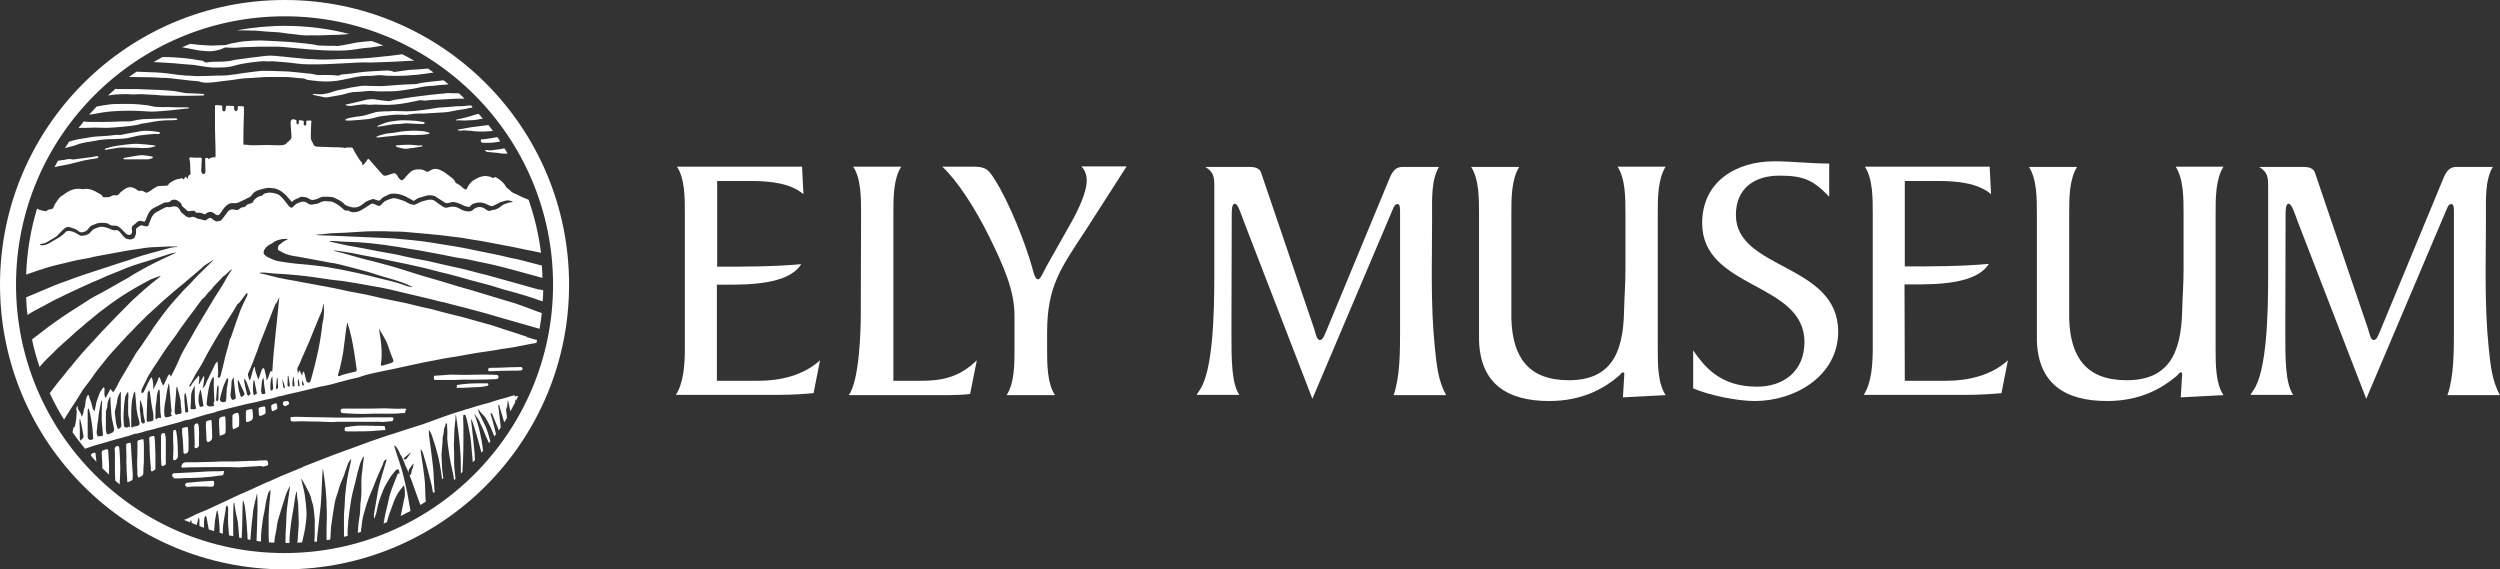 <?xml version="1.0" encoding="utf-8"?>
<!-- Generator: Adobe Illustrator 24.1.2, SVG Export Plug-In . SVG Version: 6.00 Build 0)  -->
<svg version="1.1" id="Layer_1" xmlns="http://www.w3.org/2000/svg" xmlns:xlink="http://www.w3.org/1999/xlink" x="0px" y="0px"
	 viewBox="0 0 889.6 202.5" style="enable-background:new 0 0 889.6 202.5;" xml:space="preserve">
<rect x="0" y="0" width="889.6" height="202.5" fill="#333333" stroke="none"/>
<style type="text/css">
	.st0{fill:#FFFFFF;}
</style>
<g>
	<g>
		<g>
			<g>
				<path class="st0" d="M255.1,135.5h14.7c7.9,0,16.1-1.9,22-7.3l-2.3,11.7c-3.4,0.3-7.6,0.6-12.2,0.6h-36.8
					c2.8-4.3,3.2-11,3.2-16.7V76c0-5.7,0-12.4-2.8-16.7h44.5l0.5,9.8c-4.5-3.8-11.3-4.7-18.9-4.7h-11.8v30.5c9.8,0,20.1,0,29.9-0.9
					c-4.5,7.3-18.9,7.3-26.8,7.3h-3.2L255.1,135.5L255.1,135.5z"/>
				<path class="st0" d="M306.4,76c0-5.7,0-12.4-2.8-16.7h17.1c-2.8,4.3-2.8,11-2.8,16.7v59.5h9.7c7.1,0,13.6-1,20-7.3l-2.4,12
					c-2.5,0.3-5.2,0.4-7.8,0.4H302c3.8-5,4.3-22.9,4.3-28.9L306.4,76L306.4,76z"/>
				<path class="st0" d="M358.2,140.6c2.8-4.3,2.8-11,2.8-16.7v-11.6c0-8.9-3.8-17.5-8.9-27.9C347,74,340.5,64.1,335.3,59.3h11
					c4.6,0,5.5,1.1,7.8,4.8c5,7.9,10.8,22.4,13.3,31.5c0.5,1.9,1,3.8,2,3.8c0.8,0,1.7-2.2,2.9-4.5l8.7-15.4
					c2.9-5.1,5.7-11.3,5.7-15.2c0-1.9-0.5-3.6-1.9-5.1h16.1l-14.5,22.6c-8.9,13.6-13.8,19.9-13.8,36.7v5.4c0,5.7,0,12.4,2.8,16.7
					L358.2,140.6L358.2,140.6L358.2,140.6z"/>
				<path class="st0" d="M512.1,59.3c-2.9,4.8-2.5,11.7-2.5,18.1c0,15.3-0.6,31.2,1,46.5c0.6,5.7,1.1,11.6,4,16.7h-18.7
					c2.3-6.4,2.3-15.8,2.3-22.9V75.4c0-1.3,0-2.8-0.9-2.8s-1.3,0.9-1.7,1.9L467,141.9l-24.2-62.6c-1.4-3.7-2.3-6.8-3.4-6.8
					s-1.1,2.3-1.1,4.2l-0.1,41.4c0,9.9,0,18.2,2.8,22.4h-15.2l1.1-1.7c4.7-6.8,5.2-26.9,5.2-40.6V66.5c0-3.4-0.1-5.2-3.2-7.1h15.8
					c1.5,0,3.4,0.3,4,1.9l18.9,55.6c0.6,1.9,1,4.1,2,4.1c1.1,0,1.5-1.3,2.3-3.1l22-53.1c1.1-2.7,2-5.4,5.2-5.4H512.1z"/>
				<path class="st0" d="M592.7,59.3c-2.8,4.5-2.8,11.1-2.8,16.8v47.9c0,5.7,0,12.4,2.8,16.6l-15.2,0.8l0.5-8.4
					c0-0.4-0.3-0.5-0.6-0.5c-0.3,0-0.8,0.8-1.5,1.4c-5,4.2-12.7,8.8-24.6,8.8c-14.8,0-24.6-6-25-21.7V76.2c0-5.7,0-12.4-2.8-16.8
					h17.1c-2.8,4.5-2.8,11.1-2.8,16.8v37.2c0.4,13.6,6,21.9,20.4,21.9c14.8,0,19.4-9.3,19.7-24.5c0.1-4.8,0.5-9.8,0.5-14.7v-20
					c0-5.7,0-12.4-2.8-16.8C575.6,59.3,592.7,59.3,592.7,59.3z"/>
				<path class="st0" d="M602.5,124.7c3.8,5.4,9.3,12.9,22.7,12.9c9.7,0,16.9-5.7,16.9-15.9c0-21.4-36.4-18.7-36.4-42.3
					c0-14.8,12.1-22,25.6-22c6.6,0,13.1,0.8,19.6,0.8v11.8c-5.7-6-9.2-7.5-17.7-7.5c-8.9,0-15.5,4.5-15.5,14
					c0,19.6,36.4,17.2,36.4,41.5c0,15.8-15.4,24.7-29.7,24.7c-6.2,0-16.1-2-21.9-4.5L602.5,124.7L602.5,124.7z"/>
				<path class="st0" d="M677.8,135.5h14.7c7.9,0,16.1-1.9,22-7.3l-2.3,11.7c-3.4,0.3-7.6,0.6-12.2,0.6h-36.8
					c2.8-4.3,3.2-11,3.2-16.7V76c0-5.7,0-12.4-2.8-16.7H708l0.5,9.8c-4.5-3.8-11.3-4.7-18.9-4.7h-11.8v30.4c9.8,0,20.1,0,29.9-0.9
					c-4.5,7.3-18.9,7.3-26.8,7.3h-3.2L677.8,135.5L677.8,135.5L677.8,135.5z"/>
				<path class="st0" d="M791.2,59.3c-2.8,4.5-2.8,11.1-2.8,16.8v47.9c0,5.7,0,12.4,2.8,16.6l-15.2,0.8l0.5-8.4
					c0-0.4-0.3-0.5-0.6-0.5c-0.3,0-0.8,0.8-1.5,1.4c-5,4.2-12.7,8.8-24.6,8.8c-14.8,0-24.6-6-25-21.7V76.2c0-5.7,0-12.4-2.8-16.8
					h17.1c-2.8,4.5-2.8,11.1-2.8,16.8v37.2c0.4,13.6,6,21.9,20.4,21.9c14.8,0,19.4-9.3,19.8-24.5c0.1-4.8,0.5-9.8,0.5-14.7v-20
					c0-5.7,0-12.4-2.8-16.8C774.1,59.3,791.2,59.3,791.2,59.3z"/>
				<path class="st0" d="M887.1,59.3c-2.9,4.8-2.5,11.7-2.5,18.1c0,15.3-0.6,31.2,1,46.5c0.6,5.7,1.1,11.6,4,16.7h-18.7
					c2.3-6.4,2.3-15.8,2.3-22.9V75.4c0-1.3,0-2.8-0.9-2.8c-0.9,0-1.3,0.9-1.7,1.9L842,141.9l-24.2-62.6c-1.4-3.7-2.3-6.8-3.4-6.8
					c-1.1,0-1.1,2.3-1.1,4.2l-0.1,41.4c0,9.9,0,18.2,2.8,22.4h-15.2l1.1-1.7c4.7-6.8,5.2-26.9,5.2-40.6V66.5c0-3.4-0.1-5.2-3.2-7.1
					h15.8c1.5,0,3.4,0.3,4,1.9l18.9,55.6c0.6,1.9,1,4.1,2,4.1c1.1,0,1.5-1.3,2.3-3.1l22-53.1c1.1-2.7,2-5.4,5.2-5.4H887.1z"/>
			</g>
		</g>
	</g>
	<g>
		<path class="st0" d="M34,161.4c0.1,1,0.2,1.9,0.3,2.9c-0.7-0.7-1.3-1.4-1.9-2.1c0-0.8,0.2-0.8,1.1-1.1
			C33.8,161,33.9,161.1,34,161.4z M181.8,131.9c0.7,0,1.4,0,2.1,0c0.5,0,1-0.1,1.6-0.1c0.4-0.1,0.5-0.4,0.4-0.8
			c-0.1-0.2-0.3-0.4-0.5-0.4c-1.4,0-2.7,0.1-4.1,0.1c-2.3,0.1-4.7,0.2-7,0.2c-0.6,0-0.5,0.4-0.6,0.8c0,0.4,0.3,0.3,0.5,0.4
			c0.1,0,0.2,0,0.4,0C177,132,179.4,131.9,181.8,131.9C181.8,131.9,181.8,131.9,181.8,131.9z M184.4,140.9c-0.3,0.6-0.5,1.1-0.8,1.7
			c-0.1-0.2-0.1-0.4-0.2-0.6c-0.1,0.4-0.1,0.8-0.1,1.2c-0.6,1.1-1.1,2.1-1.7,3.2c-0.2-0.8-0.3-1.7-0.5-2.5c-0.1-0.5-0.2-0.9-0.3-1.4
			c0,0-0.1,0-0.1,0c-0.1,1-0.2,2-0.3,3c0,0-0.1,0-0.1,0c-0.1-0.4-0.2-0.7-0.3-1.1c0.1,1.4,0.2,2.8,0.4,4.3c-0.3,0.5-0.6,1.1-1,1.6
			c-0.2-0.7-0.4-1.5-0.6-2.2c-0.2-0.6-0.4-1.3-0.6-1.9c-0.2-0.6-0.3-1.2-0.5-1.8c0-0.1-0.1-0.2-0.1-0.4c-0.1,0.1-0.2,0.1-0.3,0.2
			c0.3,2.6,0.6,5.2,0.9,7.9c-0.2,0.4-0.5,0.7-0.7,1.1c-0.3-0.9-0.7-1.9-1.1-2.8c-0.4-1.1-0.9-2.2-1.4-3.4c-0.2,0.1-0.4,0.2-0.5,0.2
			c0.3,0.7,1.3,4.2,2,7.3c-0.2,0.3-0.4,0.5-0.6,0.8c-0.6-1.6-1.2-3.1-2-4.6c-0.4-0.8-0.8-1.5-1.3-2.3c-0.3-0.4-0.7-0.7-1-1.1
			c-0.1-0.1-0.3-0.2-0.4-0.4c-0.3-0.4-0.7-0.9-1-1.3c0,0-0.1,0-0.1,0.1c0.1,0.4,0.2,0.9,0.4,1.3c0.8,1.7,1.6,3.3,2.4,5
			c0.5,1.3,1,2.7,1.3,4c0.1,0.4,0.2,0.8,0.3,1.1c-0.2,0.2-0.3,0.4-0.5,0.6c-0.1-0.2-0.1-0.4-0.2-0.5c-0.3-0.7-0.7-1.4-1-2.2
			c-0.5-1.2-0.9-2.4-1.5-3.5c-0.5-1-0.8-2.1-1.5-2.9c-0.3-0.4-0.6-0.8-0.9-1.3c0,0-0.1,0-0.1,0c1.6,4.2,2.6,8.6,3.1,13.1
			c-0.2,0.2-0.4,0.5-0.6,0.7c-1-4-2.1-8-3.5-12c-0.1,0.4-0.2,0.7-0.1,1c0.1,1.2,0.3,2.3,0.4,3.5c0.1,1.3,0.3,2.5,0.4,3.8
			c0.1,1.4,0.3,2.8,0.4,4.1c0,0.7,0.1,1.5,0.1,2.2c-0.3,0.3-0.5,0.5-0.8,0.8c0-0.2,0-0.4,0-0.6c-0.2-2.2-0.4-4.4-0.6-6.6
			c-0.1-1.3-0.3-2.5-0.6-3.8c-0.2-1.3-0.5-2.6-0.8-3.8c-0.2-0.7-0.4-1.4-0.6-2.1c-0.3,0-0.5,0-0.7,0c0,0.4-0.1,0.8-0.1,1.1
			c0,0.8,0.1,1.7,0.1,2.5c0,1.9,0,3.9,0,5.8c0,1.8,0,3.7-0.1,5.5c0,1.4-0.1,2.8-0.2,4.3c0,0.4,0,0.7,0,1.1c-0.2,0.2-0.4,0.4-0.6,0.6
			c0-2.6,0-5.2-0.2-7.8c-0.3-4.4-0.9-8.8-1.6-13.3c0,0.3-0.1,0.5-0.1,0.6c0,0.6,0,1.2-0.1,1.8c-0.1,1-0.2,2-0.3,3
			c-0.1,0.9,0,1.9-0.1,2.8c0,0.9-0.1,1.9-0.1,2.8c0,0.9,0.1,1.8,0.1,2.8c0,1.2,0,2.4,0,3.6c0,0.9,0.1,1.9,0.2,2.8
			c0.1,0.9,0.2,1.8,0.3,2.8c-0.2,0.1-0.3,0.3-0.5,0.4c-0.1-0.2-0.1-0.4-0.1-0.6c-0.2-1.7-0.7-3.3-1-4.9c-0.3-1.6-0.6-3.1-0.8-4.7
			c-0.2-1.3-0.4-2.7-0.5-4c-0.1-0.6,0-1.1,0-1.7c0-1.1,0-2.1-0.1-3.2c0-0.3,0-0.7,0-1c-0.2,0-0.4,0-0.5,0c-0.1,0.4-0.1,0.8-0.3,1.2
			c-0.3,0.6-0.4,1.3-0.4,1.9c0,0.9-0.5,1.6-0.4,2.5c0,0.2,0,0.4,0,0.7c-0.1,1.2-0.2,2.4-0.3,3.6c0,0.4-0.1,0.8-0.1,1.2
			c0.1,1.5,0.1,3,0.2,4.5c0.1,1.1,0.2,2.2,0.4,3.3c0,0.2,0.1,0.4,0,0.5c0,0.2-0.2,0.3-0.3,0.4c-0.1,0-0.1,0-0.1-0.1
			c0-0.2-0.1-0.4-0.1-0.7c-0.2-1.5-0.4-3-0.7-4.5c-0.3-1.7-0.7-3.4-1.2-5.1c-0.4-1.6-1-3.2-1.5-4.8c0,0,0,0,0,0
			c-0.3-1-0.7-1.7-1.2-2.4c0,0.8,0,1.5,0.1,2.3c0.2,1.7,0.5,3.5,0.7,5.2c0.2,1.6,0.4,3.2,0.6,4.9c0.1,1.2,0.3,2.5,0.3,3.7
			c0.1,1.8,0.2,3.6,0.3,5.4c0,0.3,0.3,0.8-0.2,0.9c-0.5,0-0.4-0.5-0.5-0.9c-0.1-0.6-0.1-1.1-0.3-1.7c-0.5-2-1-4-1.5-6
			c-0.4-1.4-0.8-2.8-1.2-4.2c-0.1-0.4-0.2-0.8-0.4-1.2c-0.2-0.5-0.3-1-0.8-1.4c0,0.2,0,0.3,0,0.5c0.2,1.2,0.3,2.4,0.5,3.6
			c0.2,1.2,0.4,2.3,0.5,3.5c0.2,1.4,0.4,2.8,0.5,4.1c0.1,0.8,0,1.7,0.1,2.6c0,1.4,0.1,2.9,0.2,4.3c-0.6,0.4-1.3,0.8-1.9,1.2
			c-0.4-1-0.7-2-1.1-3c-0.7-1.9-1.3-3.7-2-5.6c-0.5-1.4-1.1-2.7-1.6-4.1c-0.1-0.3-0.3-0.6-0.5-1c-0.4-1-0.7-2-1.2-3
			c-0.2-0.5-0.5-0.9-0.8-1.4c-0.5-1.2-1-2.3-2-3.2c0,0.2,0,0.4,0,0.6c0.4,1.4,0.8,2.7,1.3,4.1c0.5,1.7,1.2,3.5,1.6,5.2
			c0.6,2.3,1.1,4.6,1.6,6.9c0.3,1.5,0.5,3,0.8,4.5c0.1,0.7,0.3,1.4,0.4,2.1c-0.5,0.3-0.9,0.5-1.4,0.7c-0.3,0.1-0.5,0.2-0.5,0.3
			c-0.5,0.3-1.1,0.5-1.6,0.8c0.3-1.5,0.6-3,0.9-4.4c0.1-0.7,0.2-1.3,0.4-2c0-0.1,0.1-0.2,0.1-0.4c0,0,0,0,0,0
			c0.3-1.3-0.2-4.1-0.2-4.1s-0.7,0.7-1.1,1.3c0,0,0,0,0,0c0,0,0,0-0.1,0.1c-0.3,0.4-0.6,0.8-0.9,1.2c-0.5,0.9-1,1.8-1.4,2.8
			c-0.6,1.6-1.2,3.3-1.8,4.9c-0.3,0.9-0.6,1.9-0.8,2.8c-0.4,0.2-0.8,0.3-1.2,0.5c0.2-1.2,0.4-2.5,0.7-3.7c0.2-0.8,0.4-1.7,0.6-2.5
			c0.4-1.5,0.6-3.1,1.1-4.6c0.7-2.2,1.7-4.4,2.5-6.6c0.1-0.3,0.3-0.6,0.8-0.3c-0.1-0.3-0.1-0.5-0.1-0.7c-0.1-0.3-0.1-0.9-0.6-0.9
			c-0.3,0-0.7,0.3-0.9,0.6c-0.8,1-1.6,1.9-2.2,3c-0.7,1.2-1.5,2.4-2,3.7c-0.3,0.9-0.7,1.7-1,2.6c-0.3,0.8-0.6,1.7-0.8,2.5
			c-0.3,1-0.4,2.1-0.7,3.1c-0.2,0.6-0.4,1.3-0.6,1.9c-0.1,0-0.1,0-0.2,0c0-0.5-0.1-1.1,0-1.6c0.3-1.9,0.7-3.8,1-5.7
			c0.3-1.4,0.4-2.9,0.8-4.3c0.6-2.2,1.2-4.4,1.9-6.6c0.3-0.9,0.5-1.8,0.8-2.7c-0.7,0.1-1,0.5-1.1,1c-0.1,0.2-0.2,0.4-0.2,0.6
			c-0.8,1.9-1.7,3.8-2.5,5.7c-0.3,0.8-0.6,1.6-0.9,2.4c-0.5,1.2-1,2.3-1.5,3.5c-0.4,1-0.7,2.1-1.1,3.2c-0.4,1.5-0.9,2.9-1.2,4.4
			c-0.3,1.4-0.4,2.8-0.6,4.2c0,0.3-0.1,0.5-0.1,0.8c-0.4,0.1-0.7,0.2-1.1,0.3c0-0.3,0.1-0.6,0.1-1c0.1-1.1,0.1-2.2,0.3-3.2
			c0.3-1.6,0.5-3.3,0.5-4.9c0-0.8,0.1-1.7,0.2-2.5c0.1-0.9,0.2-1.9,0.2-2.8c0-1.4,0-2.7,0-4.1c0-1.2,0.1-2.3,0.3-3.4
			c0.1-1.4,0.3-2.9,0.5-4.3c0-0.3,0.1-0.5,0.1-0.8c-0.1,0-0.1-0.1-0.2-0.1c-0.1,0.2-0.3,0.4-0.4,0.7c-0.3,0.6-0.6,1.2-0.8,1.9
			c-0.3,0.9-0.5,1.9-0.8,2.8c-0.3,1.3-0.6,2.6-0.9,3.8c-0.3,1.3-0.7,2.6-1,3.9c-0.3,1.3-0.5,2.6-0.7,3.9c-0.3,1.8-0.5,3.6-0.7,5.4
			c-0.1,0.5-0.1,0.9-0.1,1.4c-0.1,0.9-0.2,1.9-0.2,2.8c0,0.5,0,1.1,0,1.6c-0.4,0.1-0.9,0.2-1.3,0.3c0-1.1,0-2.2,0-3.3
			c0-2.4-0.1-4.8,0.2-7.1c0.1-1.3,0.1-2.7,0.2-4c0.2-1.9,0.4-3.9,0.7-5.8c0.3-1.7,0.6-3.3,1-4.9c0.2-0.8,0.3-1.6,0.5-2.5
			c-0.2,0.1-0.4,0.2-0.4,0.3c-0.2,0.3-0.4,0.6-0.6,0.9c-0.4,1.1-0.8,2.2-1.2,3.3c-0.2,0.7-0.4,1.4-0.7,2c-0.3,0.7-0.6,1.4-0.9,2.1
			c-0.4,1.1-0.7,2.2-1,3.2c-0.3,1-0.7,1.9-0.9,2.9c-0.4,1.7-0.6,3.5-0.9,5.2c-0.2,1.4-0.4,2.8-0.6,4.2c-0.1,1.1-0.1,2.3-0.2,3.5
			c0,0.3-0.1,0.7-0.1,1c-0.4,0.1-0.8,0.1-1.3,0.2c0-0.3,0-0.6,0-0.9c0-1.2,0-2.4,0-3.5c0-1.2,0.1-2.4,0.1-3.6c0-1.4,0-2.9-0.1-4.3
			c0-1,0-2-0.1-3c-0.1-1.8-0.3-3.5-0.5-5.3c-0.2-1.6-0.4-3.2-0.7-4.8c-0.1,0.2-0.1,0.3-0.1,0.5c-0.1,1.2-0.1,2.4-0.2,3.7
			c-0.1,1.5-0.1,3.1-0.2,4.6c-0.1,1.5-0.2,3-0.3,4.5c-0.3,3-0.7,5.9-1,8.9c-0.1,1.1-0.3,2.2-0.3,3.3c0,0.1,0,0.3,0,0.4
			c-0.3,0-0.6,0.1-0.9,0.1c0-0.1,0-0.3,0-0.4c0.1-1.3,0.1-2.6,0.1-3.9c0-1.2,0-2.4,0-3.7c-0.1-1-0.2-2-0.3-3.1
			c-0.1-0.7-0.2-1.3-0.3-2c-0.2-0.7-0.5-1.3-0.6-2c-0.2-1.2-0.8-2.4-1.4-3.5c-0.4-0.9-0.9-1.7-1.4-2.6c-0.2-0.4-0.5-0.8-0.7-1.2
			c0,0-0.1,0-0.1,0.1c0.1,0.4,0.2,0.8,0.3,1.3c0.2,1,0.5,1.9,0.7,2.9c0.2,0.9,0.3,1.8,0.4,2.6c0.2,1.3,0.3,2.6,0.4,3.8
			c0.2,2,0,4-0.3,5.9c-0.1,0.8-0.2,1.6-0.4,2.4c-0.3,1.2-0.5,2.4-0.8,3.6c-0.6,0-1.2,0.1-1.7,0.1c0.1-0.7,0.2-1.4,0.2-2.1
			c0.1-1,0.1-1.9,0.2-2.9c0.1-0.8,0.1-1.7,0.1-2.5c0-1-0.1-2-0.1-2.9c0-1.1-0.1-2.2-0.1-3.3c-0.1-1.4-0.5-2.7-0.4-4.1
			c0-0.1,0-0.2-0.1-0.4c-0.2,0.4-0.3,0.7-0.4,1.1c-0.3,1.5-0.5,3-0.7,4.5c-0.2,1.2-0.4,2.3-0.6,3.5c-0.3,1.8-0.5,3.6-0.7,5.4
			c-0.1,1.1-0.2,2.2-0.2,3.3c0,0.2,0,0.3,0,0.5c-0.2,0-0.4,0-0.6,0c-0.3,0-0.5,0-0.8,0c0-0.5,0-0.9,0-1.4c0-1.6,0.1-3.2,0.2-4.8
			c0.1-1.9,0.1-3.8,0.3-5.8c0.3-2.6,0.7-5.3,1.1-7.9c0-0.1-0.1-0.2-0.1-0.3c-0.2,0.4-0.3,0.7-0.5,1.1c-0.2,0.5-0.5,0.9-0.7,1.4
			c-0.5,1.5-0.9,3-1.4,4.4c-0.5,1.8-1.1,3.5-1.6,5.3c-0.3,1.2-0.4,2.4-0.6,3.6c-0.3,1.4-0.6,2.8-0.7,4.3c-0.6,0-1.3-0.1-1.9-0.1
			c0-0.7-0.1-1.5-0.1-2.2c0-1.3,0-2.5,0-3.8c0-1.1,0-2.2,0-3.3c0.1-1.2,0.1-2.4,0.2-3.6c0.1-1.4,0.3-2.9,0.4-4.3
			c0-0.4,0-0.9,0.1-1.4c-0.1,0-0.1,0-0.2,0c-0.2,0.4-0.6,0.8-0.7,1.2c-0.3,1.1-0.6,2.2-0.8,3.3c-0.2,1-0.3,2.1-0.5,3.1
			c-0.2,1-0.5,2.1-0.6,3.1c-0.3,2.4-0.7,4.7-0.6,7.1c0,0.2,0,0.4,0,0.5c-0.5-0.1-1-0.1-1.6-0.2c0.1-2,0.1-4,0.2-6
			c0.1-3.6,0.3-7.2,0-10.8c-0.2,0.2-0.2,0.4-0.2,0.6c-0.4,1.6-0.8,3.2-1.1,4.8c-0.2,0.9-0.2,1.8-0.3,2.7c-0.2,1.5-0.4,3-0.5,4.5
			c-0.1,1.3-0.2,2.5-0.3,3.8c-0.3,0-0.7-0.1-1-0.2c0-1.2-0.1-2.4-0.2-3.7c-0.1-1.6-0.2-3.3-0.4-4.9c-0.1-0.9-0.2-1.8-0.3-2.7
			c-0.1-0.8-0.4-1.6-0.6-2.4c-0.1,0-0.1,0-0.2,0c-0.2,4.4-0.1,8.9-0.4,13.3c-0.3-0.1-0.6-0.1-0.9-0.2c0-0.5,0-1-0.1-1.5
			c-0.1-1.2-0.2-2.4-0.3-3.6c-0.1-1-0.4-2-0.6-3c-0.2-1-0.4-1.9-0.5-2.9c-0.1-0.5-0.2-0.9-0.2-1.4c0,0-0.1,0-0.1,0
			c-0.1,0.1-0.2,0.3-0.2,0.4c0,1.1-0.1,2.2-0.1,3.3c0,2.7,0,5.5,0,8.2c0,0,0,0,0,0c-0.5-0.1-1-0.2-1.5-0.3c-0.1-1.3-0.2-2.6-0.3-3.9
			c-0.1-1.8,0-3.6,0-5.4c0-0.5,0-0.9-0.5-1.4c-0.1,0.3-0.2,0.5-0.3,0.7c-0.1,0.3-0.1,0.7-0.1,1c-0.3,1.9-0.7,3.7-0.9,5.6
			c-0.1,0.9-0.1,1.8-0.1,2.8c-0.4-0.1-0.8-0.2-1.1-0.3c0-0.8-0.1-1.5-0.1-2.3c-0.1-1.4-0.2-2.7-0.4-4.1c-0.1-0.5-0.2-1-0.3-1.5
			c0,0-0.1,0-0.1,0c-0.1,0.1-0.1,0.2-0.2,0.3c-0.2,1.1-0.4,2.2-0.6,3.3c-0.1,1.2-0.2,2.5-0.3,3.7c-0.6-0.2-1.2-0.4-1.9-0.6
			c-0.3-1.4-0.5-2.9-0.8-4.3c0-0.1-0.1-0.3-0.3-0.6c-0.2,0.3-0.3,0.4-0.4,0.6c-0.1,0.5-0.2,1.1-0.2,1.6c0,0.7,0,1.4,0,2.1
			c-0.6-0.2-1.1-0.4-1.6-0.6c0-0.6-0.1-1.2,0-1.8c0-0.3-0.1-0.5-0.1-0.8c0-0.1-0.2-0.2-0.2-0.3c-0.1,0.1-0.2,0.2-0.2,0.4
			c-0.1,0.4-0.1,0.8-0.2,1.1c-0.1,0.3-0.2,0.7-0.3,1c-0.6-0.2-1.2-0.5-1.8-0.7c0-0.3,0-0.6-0.1-0.9c-0.1,0-0.1,0-0.2,0
			c-0.1,0.1-0.2,0.3-0.2,0.4c0,0.1-0.1,0.2-0.1,0.3c-0.7-0.3-1.4-0.6-2.1-0.9c0,0,0,0,0,0c1.5-0.5,3-1.4,4.5-2.1
			c1.1-0.5,2.3-0.9,3.4-1.4c1.3-0.6,2.5-1.1,3.7-1.7c1.4-0.7,2.9-1.3,4.3-2c1.2-0.6,2.4-1.1,3.6-1.7c1.3-0.6,2.6-1.1,3.9-1.7
			c1.7-0.8,3.5-1.6,5.2-2.4c1.5-0.6,2.9-1.2,4.4-1.9c1.4-0.6,2.8-1.3,4.2-1.8c1.5-0.6,2.9-1.2,4.4-1.8c0.3-0.1,0.7-0.3,1-0.5
			c1.4-0.5,2.7-1.1,4.1-1.6c2.2-0.9,4.5-1.7,6.7-2.6c2.7-1,5.4-2,8.2-3c1.6-0.6,3.3-1.2,4.9-1.8c1.5-0.5,2.9-1,4.4-1.5
			c1-0.4,2.1-0.7,3.1-1c1.6-0.5,3.3-1.1,4.9-1.6c2.1-0.7,4.2-1.3,6.3-2c2.6-0.9,5.1-1.9,7.7-2.8c1.7-0.6,3.5-1.2,5.2-1.7
			c0.7-0.2,1.4-0.4,2.1-0.7c0.4-0.1,0.8-0.2,1.2-0.3c1.6-0.5,2.7-0.9,4.6-1.4c0.3-0.1,0.4-0.1,0.7-0.2c0.4-0.1,0.8-0.2,1.2-0.3
			c0.8-0.2,1.7-0.5,2.5-0.8c1.3-0.4,2.6-0.8,3.9-1.1c1.1-0.3,2.2-0.7,3.4-1C182.9,141.2,183.6,141,184.4,140.9z M144.7,163.2
			c0.5-0.6,0.9-1.3,1.4-2c0,0-0.1-0.1-0.1-0.1c-0.6,0.5-1.3,1.1-1.9,1.6c-0.2,0.2-0.6,0.5-0.3,0.8
			C143.9,163.6,144.6,163.4,144.7,163.2z M147.2,165c-0.7,0.5-1.1,1.3-1.6,2c-0.4,0.6-0.3,1.6,0.3,2.2c0.6-0.6,0.5-1.4,0.7-2.1
			C147,166.5,147.1,165.7,147.2,165z M38.5,160.4c0-0.5-0.3-0.6-0.8-0.5c-0.3,0.1-0.5,0.2-0.8,0.3c-0.5,0-0.7,0.4-0.7,0.8
			c0,1.3,0.1,2.5,0.2,3.8c0,0.5,0,1,0,1.6c0,0.1,0,0.1,0,0.2c0.8,0.8,1.6,1.5,2.4,2.3c0-1.2,0-2.5,0-3.7
			C38.7,163.5,38.6,161.9,38.5,160.4z M42.8,166.6c0-1.7-0.1-3.4-0.2-5.1c0-0.8-0.1-1.5-0.2-2.3c0-0.2-0.1-0.4-0.3-0.4
			c-0.6-0.3-1.3,0.3-1.3,1c0.1,0.8,0.1,1.5,0.1,2.3c0,1.8,0,3.5,0,5.3c0,0.1,0,2.5,0.1,3.3c0,0.1,0,0.2,0,0.3
			c0.5,0.5,1.1,0.9,1.6,1.4c0-0.2,0-0.5,0-0.7C42.7,169.9,42.8,168.2,42.8,166.6z M93.1,166.1c0.6-0.1,1.3-0.2,1.9-0.4
			c0.5-0.1,0.5-0.6,0.3-1.4c-0.1-0.5-0.5-0.5-0.8-0.5c-1.3,0-2.6,0.1-3.9,0.2c-0.5,0-0.9,0-1.4,0c-1.8,0.1-3.7,0.1-5.5,0.2
			c-1.6,0-3.2,0-4.8,0c-1.9,0.1-3.9,0.2-5.8,0.2c-2.2,0.1-4.5,0.1-6.7,0.1c-1,0-1.5,0.3-1.8,1.2c-0.2,0.5,0,0.7,0.5,0.7
			c0.7,0,1.4-0.1,2.1-0.1c2.8,0,5.6-0.1,8.4-0.1c2,0,3.9,0,5.9,0c1.2,0,2.4,0.1,3.6,0.1c1,0,2-0.2,3-0.2c1.7-0.1,3.4-0.2,5.2-0.3
			C93.1,166,93.1,166.1,93.1,166.1z M135.6,150.2c1.2-0.1,2.4-0.2,3.7-0.3c0.5,0,0.8-0.6,0.7-1.1c-0.1-0.1-0.3-0.3-0.4-0.3
			c-0.9,0-1.7,0-2.6,0c-2,0-4.1,0-6.1,0c-1,0-1.9,0.1-2.9,0.1c-1.7,0-3.4,0-5.1,0c-2.6,0-5.1,0-7.7-0.1c-2.1,0-4.1-0.1-6.2-0.1
			c-1.2,0-2.4-0.1-3.7-0.1c-0.5,0-1.1,0.1-1.6,0.1c-0.1,0-0.3,0.1-0.3,0.1c0,0.4-0.1,0.8,0.1,1.2c0.1,0.2,0.5,0.3,0.8,0.3
			c1,0,2-0.1,3-0.1c1.6,0,3.3,0.1,4.9,0.1c1,0,1.9,0,2.9,0.1c1.1,0,2.1,0.1,3.2,0.1c0.5,0,1-0.1,1.5-0.1c1.2,0,2.4,0,3.6,0
			c1.2,0,2.5,0,3.7,0c0.7,0,1.5,0,2.2,0c1,0,1.9,0,2.9,0c1.2,0,2.3,0,3.5,0C135.6,150.1,135.6,150.2,135.6,150.2z M144.5,145.5
			c-0.2,0-0.4-0.1-0.5-0.1c-1.4,0-2.8,0.1-4.2,0c-1,0-2-0.1-3-0.1c-1.7,0-3.4,0.1-5.1,0.1c-3.2,0-6.5,0-9.7,0c-0.6,0-1,0.5-0.7,1.1
			c0.1,0.3,0.3,0.5,0.7,0.5c0.5,0,1.1,0.1,1.6,0.1c1.8,0.1,3.5,0.2,5.3,0.2c1.4,0,2.8-0.1,4.3-0.1c2.2,0,4.5,0,6.7,0
			c1.1,0,2.1-0.1,3.2-0.2c0.2,0,0.5,0,0.7,0c0.3-0.1,0.5-0.2,0.4-0.6c0-0.1,0.1-0.4,0.2-0.5c0.1-0.1,0.2-0.2,0.4-0.3
			C144.6,145.7,144.5,145.6,144.5,145.5z M156.2,133.6c-0.5,0-1,0.1-1.5,0.1c-0.1,0-0.3,0.2-0.3,0.3c0,0.2,0,0.4,0,0.6
			c-0.1,0.5,0.2,0.6,0.6,0.6c1.2,0,2.4,0,3.6,0c1.1,0,2.3,0,3.4,0c0.9,0,1.8-0.1,2.7-0.1c1.6,0,3.2,0,4.7,0c2.4,0,4.8-0.1,7.2-0.2
			c0.5,0,0.7-0.2,0.8-0.7c0-0.5-0.2-0.7-0.7-0.8c-1.9-0.1-3.7-0.1-5.6-0.1c-2,0-4,0.1-5.9,0.1c-1.6,0-3.2-0.1-4.7-0.1
			C159.1,133.4,157.7,133.5,156.2,133.6C156.2,133.6,156.2,133.6,156.2,133.6z M64.3,170.2c1.1-0.1,2.2-0.1,3.3-0.1
			c1.9-0.1,3.8-0.1,5.7-0.3c1.3-0.1,2.5-0.2,3.7-0.4c0.5-0.1,1.1-0.2,1.6-0.2c0.8-0.1,0.9-0.1,1-0.9c0-0.1,0-0.2,0.1-0.2
			c0.1-0.4,0-0.5-0.4-0.5c-0.7,0.1-1.4,0.1-2.2,0.1c-1.3,0-2.6,0-3.9,0.1c-1.7,0.1-3.3,0.2-5,0.3c-2.1,0.1-4.1,0.2-6.2,0.3
			c-0.5,0-0.7,0.3-0.7,0.7c0,0.2,0,0.4,0,0.6c0.3,0,0.7-0.2,0.4,0.5C62.7,170.3,63.5,170.2,64.3,170.2z M50.2,169.5
			c0.6-0.2,0.8-0.6,0.8-1.2c0-1.4,0.1-2.7,0.2-4.1c0-1.9,0-3.7,0-5.6c0-0.6-0.1-1.3-0.1-1.9c0-0.3-0.2-0.5-0.5-0.4
			c-0.4,0.1-0.7,0.2-1.1,0.3c-0.6,0.1-0.7,0.5-0.6,1c0,1.2,0,2.3,0,3.5c0,1-0.1,1.9-0.1,2.9c0,1.3,0,2.5,0.1,3.8
			c0,0.7-0.2,1.5,0.5,2.2C49.6,169.8,49.9,169.6,50.2,169.5z M137,152.1c0-0.3-0.1-0.5-0.5-0.5c-1.5,0-3-0.1-4.5-0.1
			c-1.7,0-3.3-0.1-5,0c-1.3,0.1-2.7,0.3-4,0.5c-0.1,0-0.3,0.1-0.3,0.2c0,0.4-0.1,0.7,0,1.1c0,0.1,0.5,0.2,0.7,0.2c1.2,0,2.4,0,3.6,0
			c1.7,0,3.4,0,5.1-0.1c1.7-0.1,3.4-0.3,5.1-0.4C137,152.5,137,152.3,137,152.1z M45.6,171.6c0.3-0.2,0.6-0.4,1-0.5
			c0.4-0.1,0.6-0.4,0.6-0.8c0-0.7,0.1-1.4,0-2.1c-0.1-2-0.3-4.1-0.4-6.1c-0.1-1.2-0.1-2.4-0.2-3.6c0-0.3-0.1-0.7-0.2-1
			c-0.4,0.1-0.8,0.2-1.2,0.3c-0.1,0-0.2,0.2-0.3,0.4c0,0.4,0,0.8,0,1.2c0,1.1,0.1,2.3,0.1,3.4c0,0.8-0.1,1.7,0,2.5
			c0,1.5,0.1,3,0.2,4.4c0,0.6,0.1,1.2,0.1,1.8C45.4,171.6,45.5,171.6,45.6,171.6z M53.7,167.2c0,0.2,0,0.4,0.2,0.5
			c0.3,0.2,1.3-0.5,1.4-0.8c0-1.2,0-2.4,0-3.7c0-1.4,0-2.9-0.1-4.3c0-1.1-0.1-2.1-0.2-3.2c-0.1-0.6-0.2-0.7-0.8-0.5
			c-0.1,0-0.3,0.1-0.4,0.1c-0.6,0.1-0.7,0.3-0.7,0.9c0,0.6,0.1,1.2,0.1,1.8c0,1.2,0.1,2.3,0.1,3.5c0.1,1.7,0.2,3.3,0.4,5
			C53.6,166.8,53.7,167,53.7,167.2C53.8,167.2,53.7,167.2,53.7,167.2z M58.5,165.6c0.4-0.2,0.6-0.4,0.5-0.9c0-0.9,0-1.8,0-2.7
			c0-1.9,0-3.9,0-5.8c0-0.6-0.2-1.2-0.3-1.8c0-0.1-0.2-0.3-0.4-0.3c-0.6,0-1,0.3-1,0.9c0,1.5,0,3.1,0,4.6c0,1.1,0,2.1,0,3.2
			c0,0.7,0.1,1.5,0.1,2.2c0,0.4,0,0.7,0.4,0.9C58,165.8,58.3,165.7,58.5,165.6z M66.9,152.5c0-0.2-0.2-0.6-0.2-0.6
			c-0.5,0.1-1,0.2-1.5,0.3c-0.2,0-0.4,0.2-0.4,0.4c0,0.4,0,0.9,0,1.3c0.1,1,0.2,2.1,0.3,3.1c0.1,1.4,0.1,2.8,0.2,4.1
			c0,0.1,0.3,0.4,0.4,0.4c0.9-0.1,1.4-0.6,1.4-1.5c0-1.3,0-2.6,0-3.8C67,154.9,67,153.7,66.9,152.5z M66.3,173.4
			c0.2,0,0.5-0.1,0.7-0.1c0.7-0.1,1.4-0.2,2-0.2c0.7,0,1.4,0,2.2,0c1.3,0,2.7,0,4,0.1c0.4,0,0.8-0.1,0.9-0.5c0.1-0.3,0.1-0.7,0.1-1
			c0-0.5-0.2-0.6-0.7-0.6c-1.5,0.1-3,0.2-4.6,0.3c-1.5,0.1-2.9,0.3-4.4,0.4c-0.4,0-0.8,0.8-0.6,1.1c0,0.1,0.2,0.1,0.3,0.1
			c0.2,0,0.3,0,0.5,0c0,0,0,0.1,0,0.1c-0.2,0.1-0.3,0.1-0.5,0.2C66.3,173.3,66.3,173.4,66.3,173.4z M61.6,162.6c0,0.3,0,0.5,0,0.8
			c0,0.2,0.3,0.4,0.4,0.4c0.5-0.1,1.3-0.6,1.3-1.3c0-0.4,0-0.9,0-1.4c0-1.6-0.1-3.2-0.2-4.7c-0.1-1-0.2-1.9-0.4-2.9
			c0-0.3-0.1-0.6-0.5-0.5c-0.4,0-0.6,0.2-0.6,0.6c0,0.3,0,0.6,0,0.9c0,1.5,0,3,0.1,4.5C61.7,160.1,61.7,161.3,61.6,162.6
			C61.7,162.6,61.6,162.6,61.6,162.6z M74,157.3c0.8-0.1,1.5-0.8,1.5-1.6c0-1.9-0.1-3.9-0.2-5.8c0-0.4-0.2-0.5-0.6-0.4
			c-0.3,0.1-0.6,0.2-1,0.3c-0.3,0.1-0.4,0.2-0.4,0.6c0,0.7-0.1,1.4,0,2.2c0.1,1.3,0.1,2.6,0.2,3.9C73.5,156.9,73.8,157.3,74,157.3z
			 M163.2,138c0.6,0,1,0,1.5,0c0.7,0,1.3-0.1,2-0.1c1.4-0.1,2.9-0.1,4.3-0.2c0.8-0.1,1.6-0.2,2.4-0.4c0.2,0,0.3-0.3,0.4-0.5
			c0-0.3-0.2-0.4-0.5-0.4c-0.8,0-1.5,0-2.3,0c-2.8,0-5.6,0.1-8.4,0.6c0,0.4-0.1,0.8-0.1,1.1C162.7,138,162.9,138,163.2,138z
			 M79.8,154.5c0.2-0.1,0.4-0.3,0.4-0.4c0.1-0.6,0.1-1.2,0.1-1.8c0-1.2,0-2.4-0.1-3.7c0-0.4-0.2-0.5-0.6-0.4
			c-0.4,0.1-0.8,0.1-1.1,0.3c-0.2,0.1-0.5,0.4-0.5,0.6c-0.1,1-0.1,1.9,0,2.9c0,0.7,0.1,1.4,0.1,2c0,0.3,0.1,0.7,0.1,1.1
			C78.9,154.8,79.4,154.7,79.8,154.5z M69.3,158.2c0,0.2-0.1,0.4-0.1,0.7c0,0.4,0.2,0.6,0.6,0.6c0.6-0.1,1.1-0.7,1-1.3
			c0-0.8,0-1.6,0-2.4c0-0.9,0.1-1.8,0-2.8c0-0.6-0.1-1.3-0.2-1.9c0-0.1-0.1-0.3-0.3-0.4c-0.6-0.2-1.2,0.4-1.2,1
			C69.2,153.9,69.2,156,69.3,158.2C69.3,158.2,69.3,158.2,69.3,158.2z M84.9,151.8c0.2-0.2,0.2-0.7,0.2-1.1c0,0,0,0,0,0
			c0-1.1,0.1-2.3-0.2-3.4c-0.1-0.3-0.2-0.5-0.6-0.4c-0.4,0.1-0.8,0.2-1.1,0.4c-0.2,0.1-0.5,0.4-0.5,0.6c0,1.1,0,2.2,0,3.3
			c0,0.5,0.1,1,0.2,1.6C83.8,152.4,84.4,152.2,84.9,151.8z M89.9,146.4c-0.1-0.9-0.2-1-1.1-0.7c-0.2,0-0.3,0.1-0.5,0.1
			c-0.6,0-0.8,0.4-0.8,0.9c0,0.9,0,1.9,0,2.8c0,0.6,0.3,0.8,0.8,0.6c0.1,0,0.2,0,0.3-0.1c1-0.3,1.4-0.8,1.4-1.5
			C90,147.7,90,147.1,89.9,146.4z M92.1,147.4c0,0.3,0.3,0.7,0.6,0.6c0.6-0.2,1.1-0.4,1.6-0.7c0.1-0.1,0.2-0.3,0.2-0.4
			c0-0.6,0-1.2-0.1-1.8c-0.1-0.5-0.3-0.6-0.8-0.4c-0.3,0.1-0.7,0.2-1,0.2c-0.5,0.1-0.6,0.4-0.6,0.8c0,0.4,0.1,0.9,0.1,1.3
			C92.1,147.1,92.1,147.3,92.1,147.4z M96.7,146.2c0.1,0,0.3,0.2,0.3,0.1c0.5-0.2,1.2-0.4,1.6-0.8c0.2-0.2,0-0.8,0-1.2
			c0-0.1,0-0.3-0.1-0.4c-0.1-0.4-0.2-0.5-0.6-0.3c-0.3,0.1-0.6,0.1-0.9,0.3c-0.2,0.1-0.5,0.3-0.5,0.5c0,0.5,0.1,0.9,0.1,1.4
			c0,0,0.2,0,0.2,0C96.8,145.9,96.7,146.1,96.7,146.2z M102.7,143.9c0.1-0.1,0.2-0.3,0.2-0.4c-0.1-0.6-0.4-0.8-1-0.8
			c-0.2,0-0.4,0.1-0.6,0.1c-0.4,0-0.6,0.2-0.6,0.6c0,0.3-0.2,0.8,0.4,0.9c0.1,0,0.1,0.2,0.2,0.3
			C101.8,144.4,102.3,144.2,102.7,143.9z M133.9,48.9c0.3,0,0.7,0,1,0c1.6-0.2,3.2-0.4,4.7-0.5c1.8-0.2,3.6-0.5,5.4-0.4
			c1.4,0.1,2.8,0.1,4.2,0c1.1,0,2.2-0.2,3.3-0.3c0.1,0,0.2-0.2,0.4-0.3c0,0,0-0.1,0-0.1c-0.7-0.2-1.4-0.5-2.1-0.6
			c-1.2-0.1-2.3-0.2-3.5-0.2c-1.2,0-2.4,0.1-3.6,0.2c-1.6,0.1-3.2,0.6-4.9,0.7c-1.3,0-2.5,0.5-3.8,0.8c-0.4,0.1-0.8,0.4-1.1,0.5
			C133.9,48.8,133.9,48.8,133.9,48.9z M55.3,51.8c-0.2,0-0.5,0-0.7-0.1c-0.9-0.1-1.8-0.2-2.7-0.3c-1.5-0.1-3-0.3-4.5-0.2
			c-1.5,0.1-3.1,0.3-4.6,0.5c-1,0.1-1.9,0.3-2.9,0.5c-0.7,0.2-1.5,0.4-2.2,0.6c-0.2,0-0.3,0.2-0.5,0.3c0.2,0.1,0.4,0.2,0.5,0.2
			c0.8-0.1,1.6-0.3,2.4-0.4c1.1-0.2,2.3-0.4,3.4-0.4c1.9,0,3.9,0.1,5.8,0.1c0.4,0,0.8,0.1,1.2,0.1c0.8,0,1.6,0,2.4-0.1
			c0.6-0.1,1.2-0.2,1.9-0.4c0.2,0,0.3-0.2,0.5-0.2C55.4,52,55.3,51.9,55.3,51.8z M134.3,45.1c0.5-0.1,1-0.1,1.5-0.2
			c1.4-0.2,2.9-0.5,4.3-0.7c1-0.1,2.1,0,3.1-0.2c1.2-0.2,2.4-0.1,3.6,0c1.3,0,2.6,0.2,3.9,0.1c0.2,0,0.4-0.2,0.4-0.3
			c0.1-0.3-0.1-0.3-0.4-0.4c-0.9-0.1-1.9-0.3-2.8-0.4c-1.5-0.1-3-0.2-4.5-0.2c-1.4,0-2.8,0.2-4.1,0.4c-1.6,0.2-3,0.8-4.5,1.4
			c-0.2,0.1-0.4,0.2-0.6,0.3C134.2,44.9,134.3,45,134.3,45.1z M54.2,56.3c0.1,0,0.2-0.3,0.2-0.4c0-0.1-0.2-0.2-0.3-0.2
			c-1.1-0.2-2.3-0.4-3.5-0.5c-0.1,0-0.1,0-0.2,0c-0.6,0.1-1.1,0.1-1.7,0.2c-1.5,0.3-3.1,0.5-4.6,0.8c-0.1,0-0.2,0.2-0.2,0.3
			c0.1,0.1,0.2,0.2,0.4,0.2c1.4,0,2.7,0,4.1,0c1.4,0,2.9,0,4.3,0C53.1,56.6,53.6,56.5,54.2,56.3z M150.3,51.8
			c-0.1-0.1-0.3-0.1-0.4-0.1c-0.2,0-0.5,0.1-0.7,0.1c-1.3-0.1-2.6-0.3-3.8-0.3c-1.4,0-2.7,0.1-4.1,0.2c-0.2,0-0.3,0.1-0.5,0.2
			c0.1,0.1,0.3,0.4,0.4,0.4c1.2,0.3,2.5,0.8,3.8,0.6c1.8-0.2,3.5-0.5,5.3-0.8C150.2,52,150.2,51.9,150.3,51.8z M62.7,42.7
			c0.2,0,0.3-0.2,0.5-0.3c-0.2-0.1-0.3-0.2-0.5-0.3c-0.1,0-0.3,0-0.4,0c-1.8,0-3.6,0.1-5.3,0.1c-2,0.1-4.1,0.1-6.1,0.2
			c-1.2,0.1-2.4,0.3-3.6,0.6c-1.4,0.4-2.9,0.1-4.4,0.2c-2.3,0.2-4.6,0.1-6.8,0.2c-1.3,0-2.7,0-4,0c-0.8,0-1.5-0.1-2.3-0.2
			c-0.6,0.8-1.2,1.6-1.9,2.4c0.4-0.1,0.7-0.1,1.1-0.1c0.5,0,1,0,1.5,0c1,0,2-0.1,3-0.1c1.5,0,3,0.1,4.6,0.1c1.9-0.1,3.7-0.2,5.6-0.4
			c1.2-0.1,2.3-0.3,3.5-0.4c0.6-0.1,1.2-0.2,1.8-0.3c0.5-0.1,0.9-0.3,1.4-0.4c0.5-0.1,1-0.1,1.5-0.2c1.6-0.3,3.2-0.6,4.8-0.8
			c1-0.1,2.1-0.2,3.1-0.2C60.7,42.8,61.7,42.8,62.7,42.7z M24.7,58.4c1.7-0.4,3.4-0.9,5.2-1.3c1.4-0.3,2.8-0.5,4.2-0.7
			c0.2,0,0.5-0.1,0.7-0.2c0.1,0,0.2-0.2,0.2-0.3c0-0.1-0.1-0.3-0.2-0.3c-0.2,0-0.4-0.1-0.6,0c-0.3,0-0.6,0.1-0.9,0.2
			c-2,0.3-4.1,0.5-6.1,0.8c-0.5,0.1-1.1,0.2-1.6,0.1c-0.7-0.2-1.3-0.1-1.9,0c-0.3,0.1-0.7,0.2-1,0.2c-0.7,0.1-1.4,0.2-2.1,0.3
			c-0.4,0.8-0.8,1.5-1.2,2.3c0.5-0.1,1.1-0.3,1.6-0.4C22,58.9,23.4,58.7,24.7,58.4z M40.6,49.5c2.1-0.1,4.2-0.1,6.3-0.7
			c1.2-0.3,2.4-0.6,3.6-0.7c1.3-0.2,2.7-0.3,4-0.4c0.7-0.1,1.3,0,2,0c0.2,0,0.3-0.3,0.5-0.4c-0.1-0.1-0.3-0.3-0.4-0.3
			c-0.7-0.1-1.4-0.2-2-0.3c-1.9-0.2-3.8-0.3-5.7,0.2C46.9,47.2,45,47.6,43,48c-0.3,0.1-0.6,0-0.9,0c-0.3,0-0.6-0.1-0.9,0
			c-0.9,0.1-1.7,0.2-2.6,0.3c-1.5,0.1-3,0.2-4.6,0.3c-1,0.1-1.9,0.2-2.8,0.4c-1.2,0.2-2.4,0.4-3.6,0.6c-1,0.2-2,0.5-3,0.8
			c-0.5,0.8-1,1.5-1.5,2.3c1.1-0.3,2.3-0.6,3.4-0.9c0.8-0.2,1.6-0.7,2.4-0.8c1.6-0.4,3.3-0.6,5-0.9c0.9-0.2,1.8-0.4,2.7-0.4
			C37.9,49.5,39.3,49.5,40.6,49.5z M67.3,38.5c0-0.1,0-0.2,0-0.2c-0.3-0.1-0.6-0.1-1-0.1c-0.5,0-1,0-1.5,0c-1.5,0-3.1,0-4.6-0.1
			c-1.1,0-2.2,0-3.3,0c-1.1,0-2.1-0.1-3.2-0.4c-1.6-0.4-3.3-0.4-4.9-0.6c-2.2-0.2-4.4-0.1-6.6-0.1c-1.2,0-2.3,0-3.5,0.2
			c-1.2,0.1-2.5,0.4-3.7,0.6c-0.2,0-0.4,0.1-0.6,0.1c-0.9,1-1.8,1.9-2.7,2.9c0.9-0.1,1.7-0.2,2.6-0.4c2.5-0.5,5-0.8,7.6-0.9
			c1.7-0.1,3.3-0.1,5-0.1c1.5,0,3.1,0.1,4.6,0.2c1.1,0,2.2,0.2,3.3,0.1c1.8-0.1,3.6-0.2,5.4-0.4c1.8-0.2,3.7-0.4,5.5-0.6
			C66.3,38.7,66.8,38.6,67.3,38.5z M171.7,50.8c1.3,0,2.6,0.1,4-0.1c0.8-0.1,1.6-0.2,2.3-0.4c-0.3-0.5-0.7-1-1-1.5
			c-0.8,0.1-1.6,0.3-2.4,0.4c-1,0.2-2.1,0.3-3.1,0.4c-0.3,0-0.6,0.2-0.4,0.5C171.1,50.5,171.4,50.8,171.7,50.8z M163,46.4
			c0.4,0.1,0.7,0.1,1.1,0.1c0.4,0,0.8-0.2,1.2-0.1c1.1,0.1,2.3,0.1,3.4,0.3c2.2,0.2,4.5,0.1,6.7-0.1c-0.5-0.7-1-1.4-1.6-2.1
			c-1.1,0.1-2.1,0.3-3.2,0.4c-1.4,0.2-2.8,0.3-4.2,0.6c-1.1,0.2-2.2,0.4-3.3,0.6c-0.1,0-0.2,0.1-0.2,0.1
			C162.8,46.3,162.9,46.4,163,46.4z M162.9,42.8c0.8,0,1.7,0.1,2.5,0.1c1.6-0.2,3.2,0,4.8-0.4c0.5-0.1,1-0.2,1.6-0.3
			c-0.5-0.6-1-1.2-1.5-1.7c-0.4,0.1-0.8,0.2-1.2,0.3c-2.1,0.7-4.3,1.3-6.5,1.7c-0.2,0-0.3,0.2-0.4,0.3c0,0,0.1,0.1,0.1,0.1
			C162.5,42.9,162.7,42.8,162.9,42.8z M94.3,11.2c1.7,0.1,3.3,0.2,5,0.3c1.6,0.2,3.1,0.5,4.7,0.6c1.9,0.2,3.9,0.6,5.9,0.5
			c1.2-0.1,2.3,0,3.5,0c0.9,0,1.9-0.1,2.8-0.1c1.4-0.1,2.7-0.1,4.1-0.1c1.3-0.1,2.6-0.2,4-0.3c-7.3-1.9-15-2.9-23-2.9
			c-5.9,0-11.6,0.6-17.1,1.6c2.1,0,4.2,0,6.2,0.1C91.7,10.9,93,11.1,94.3,11.2z M156.5,33.4c-2.1,0.2-4.1,0.4-6.2,0.7
			c-1.7,0.2-3.5,0.4-5.2,0.7c-1.5,0.2-3,0.5-4.6,0.7c-0.4,0.1-0.8,0.2-1.3,0.3c-0.3,0.1-0.6,0.2-0.9,0.2c-1.6-0.2-3.1-0.3-4.7-0.6
			c-1-0.2-1.9-0.1-2.8,0c-1.8,0.4-3.6,0.9-5.4,1.3c-0.8,0.2-1.6,0.3-2.4,0.5c0,0.1,0.1,0.2,0.2,0.3c0.5,0.1,1,0.2,1.4,0.2
			c0.7,0,1.5-0.2,2.2-0.3c1.2-0.1,2.5-0.4,3.7-0.2c1,0.2,2,0,3,0c1.7,0,3.5,0.2,5.2,0.1c2.9-0.1,5.8-0.6,8.6-1.2
			c1.1-0.2,2.3-0.7,3.5-0.3c0.1,0,0.1,0,0.2,0c1.4-0.1,2.8-0.3,4.3-0.3c2.4-0.1,4.9-0.3,7.3-0.4c0.9,0,1.8,0,2.7,0
			c-0.6-0.6-1.3-1.3-2-1.9c-1.4,0-2.8,0-4.2-0.1C158.3,33.3,157.4,33.3,156.5,33.4z M74.5,29.4c1.8-0.1,3.5-0.4,5.3-0.6
			c2-0.2,4-0.5,6-0.8c1.5-0.2,2.9-0.2,4.4-0.3c1.7-0.1,3.5-0.3,5.2-0.3c1.6,0,3.2,0,4.8,0c1.1,0,2.2,0,3.3,0.1c1,0.1,2,0.2,3,0.3
			c0.9,0.1,1.9,0,2.7,0.6c0,0,0.1,0,0.1,0c1.4,0.2,2.9,0.4,4.3,0.5c2.8,0.2,5.5,0.1,8.3-0.5c1.3-0.3,2.5-0.5,3.8-0.8
			c1-0.2,2-0.4,3-0.5c1-0.1,2-0.1,3.1-0.1c1.4,0,2.8-0.4,4.2-0.2c1.8,0.2,3.6,0.2,5.5,0.2c2.3,0,4.6-0.2,6.9-0.4
			c2-0.2,3.9-0.5,5.9-0.8c-0.7-0.5-1.3-0.9-2-1.4c-1.2,0.1-2.5,0.2-3.7,0.3c-1.1,0.1-2.2,0.1-3.3,0.2c-0.2,0-0.4,0.1-0.6,0.1
			c-1.4,0.2-2.9,0.4-4.3,0.6c-0.1,0-0.2,0-0.2,0c-1.5-0.7-3.2-0.5-4.8-0.4c-2,0.1-4.1,0.2-6.1,0.4c-1.4,0.1-2.9,0.4-4.3,0.6
			c-1.1,0.1-2.2,0.2-3.3,0.3c-0.3,0-0.6,0.2-0.9,0.3c-0.2,0.1-0.4,0.1-0.5,0.1c-0.9-0.1-1.9-0.2-2.8-0.2c-1,0-1.9,0-2.9,0
			c-0.9,0-1.7,0.1-2.6-0.2c-0.6-0.2-1.2-0.2-1.9-0.3c-1.6-0.2-3.2-0.3-4.8-0.5c-1.4-0.1-2.7-0.3-4.1-0.3c-2.5-0.1-5-0.2-7.5-0.2
			c-1.3,0-2.7,0.3-4,0.4c-1,0.1-2.1,0.3-3.1,0.4c-1.9,0.3-3.8,0.6-5.8,0.8c-1.2,0.1-2.3,0.1-3.5,0.1c-0.9,0-1.9,0.1-2.8,0.1
			c-1.5,0-3,0.1-4.5,0.1c-1.1,0-2.2-0.2-3.3-0.2c-0.5,0-1,0-1.5-0.1c-1.2-0.1-2.4-0.2-3.5-0.4c-1.4-0.2-2.9-0.4-4.3-0.5
			c-1.4-0.1-2.7-0.2-4.1-0.2c-1.6-0.1-3.1-0.1-4.7-0.2c-0.9,0.6-1.8,1.3-2.7,1.9c0.2,0,0.5,0,0.7,0c2.3,0,4.7,0.1,7,0.1
			c1.3,0,2.6,0.1,3.9,0.2c0.9,0,1.8,0,2.7,0.1c1.7,0.2,3.5,0.4,5.2,0.6c1.7,0.2,3.4,0.4,5.1,0.5C71.8,29.4,73.1,29.5,74.5,29.4z
			 M112.4,34c0.5,0.1,1.1,0.2,1.6,0.3c0.9,0.2,1.8,0.5,2.8,0.3c0.2,0,0.4-0.1,0.5-0.1c1.5-0.3,3-0.5,4.5-0.8
			c0.8-0.2,1.6-0.5,2.5-0.7c0.9-0.2,1.7-0.3,2.6-0.3c2,0,3.9-0.5,5.9-0.3c1.8,0.2,3.6,0.1,5.4,0.1c2.7,0.1,5.4-0.4,8-0.8
			c2.2-0.3,4.3-1,6.6-1.1c1.4,0,2.9-0.3,4.3-0.4c0.3,0,0.6,0,0.8,0c0.6-0.1,1.2-0.1,1.7-0.2c-0.6-0.5-1.1-0.9-1.7-1.4
			c-0.4,0-0.8,0-1.3,0.1c-2.2,0.2-4.5,0.5-6.7,0.8c-0.6,0.1-1.1,0.3-1.7,0.4c-1.6,0.1-3.2,0.1-4.8,0.2c-2.2,0.1-4.4,0.4-6.7,0.5
			c-1.4,0.1-2.7,0-4.1,0c-1.4,0-2.9-0.2-4.3,0c-2.2,0.3-4.4,0.7-6.5,1.2c-1.1,0.2-2.2,0.4-3.2,0.8c-2.2,0.8-4.4,1.2-6.7,0.8
			c-0.2,0-0.4,0-0.6,0.1c0,0.1,0,0.1,0,0.2C111.8,33.7,112.1,33.9,112.4,34z M72.7,33.8c0-0.1,0-0.1,0-0.2c-0.2-0.1-0.3-0.1-0.5-0.2
			c-1.5-0.1-3-0.1-4.5-0.2c-0.6,0-1.3,0-1.9-0.1c-1.3-0.2-2.5-0.5-3.8-0.7c-1.8-0.2-3.7-0.3-5.5-0.4c-2.6-0.1-5.1-0.2-7.7-0.3
			c-1.6,0-3.2,0-4.8,0c-0.8,0-1.5,0-2.3,0c-0.2,0-0.4-0.1-0.6-0.1c-0.9,0.8-1.8,1.6-2.7,2.4c1-0.2,2.1-0.3,3.1-0.4
			c1.3-0.1,2.7-0.1,4-0.1c0.8,0,1.7,0.2,2.5,0.1c2-0.2,3.9,0,5.8,0.1c1.6,0,3.2,0.3,4.8,0.3c2.5,0.1,5,0.1,7.5,0.1c2,0,4-0.1,6-0.1
			C72.3,34,72.5,33.9,72.7,33.8z M136.4,16.2c-1.4-0.6-2.7-1.1-4.1-1.6c-1.7,0.1-3.5,0.3-5.2,0.5c-0.8,0.1-1.7,0.4-2.5,0.5
			c-0.9,0.2-1.8,0.3-2.7,0.5c-0.6,0.1-1.3,0.2-1.9,0.3c-0.3,0-0.6-0.1-0.9-0.1c-1.8,0-3.6,0-5.3-0.1c-0.8,0-1.6-0.3-2.4-0.4
			c-0.8-0.1-1.7-0.2-2.5-0.3c-1.3-0.1-2.6-0.3-3.8-0.4c-0.9-0.1-1.7-0.1-2.6-0.2c-3.3-0.2-6.5-0.4-9.8-0.5c-1.9,0-3.9,0.1-5.8,0.3
			c-1.4,0.1-2.8,0.5-4.3,0.7c-0.7,0.1-1.5,0.4-2.2,0.6c-0.8,0.1-1.6,0.1-2.3,0.1c-1.2,0-2.3,0.2-3.5,0.1c-2.3-0.1-4.6-0.3-6.9-0.6
			c-1,0.4-1.9,0.8-2.9,1.2c2.1,0.4,4.2,0.8,6.3,1.2c0.8,0.1,1.7,0.1,2.5,0.2c1.7,0.2,3.3-0.2,4.8-0.6c0.6-0.2,1.1-0.5,1.7-0.7
			c0.1,0,0.2,0,0.3,0c0.9,0,1.7,0.1,2.6,0.1c1.1,0,2.1-0.1,3.2-0.2c1.3,0,2.5-0.1,3.8-0.1c0.8,0,1.5-0.1,2.3-0.1c1.2,0,2.5,0,3.7,0
			c0.9,0,1.7,0,2.6,0c1,0,2.1,0.1,3.1,0.2c1,0.1,2.1,0.2,3.1,0.3c1.9,0.2,3.7,0.3,5.6,0.5c1.6,0.1,3.1,0.2,4.7,0.3
			c2,0.1,3.9,0.1,5.9,0.1c2.4,0,4.8-0.3,7.1-0.7c1.3-0.2,2.6-0.3,3.9-0.4L136.4,16.2z M143.1,19.3c-0.9,0.1-2.3,0.3-3.8,0.5
			c-1.9,0.2-3.8,0.4-5.7,0.6c-1.7,0.2-3.4,0.3-5.1,0.4c-2.4,0.1-4.8,0.2-7.2,0.2c-2.1,0.1-4.3,0.2-6.4,0.2c-1.4,0-2.9-0.1-4.3-0.2
			c-0.4,0-0.7,0.1-1.1,0c-1.1-0.1-2.2-0.2-3.2-0.3c-1-0.1-2.1-0.2-3.1-0.3c-0.9-0.1-1.9-0.2-2.8-0.3c-0.4,0-0.8,0-1.2-0.1
			c-1-0.1-2-0.2-3-0.2c-0.9,0-1.7,0.1-2.6,0.2c-2.6,0.3-5.2,0.6-7.8,1c-0.9,0.1-1.8,0.2-2.7,0.4c-2.5,0.7-5,0.5-7.5,0.6
			c-0.6,0-1.1,0.1-1.7,0.2c-0.5,0.1-1.1,0-1.5-0.4c-0.1-0.1-0.3-0.2-0.5-0.2c-0.4-0.1-0.9-0.1-1.3-0.2c-3.5-0.7-7.1-0.9-10.7-1.1
			c-0.7,0-1.4,0-2.1,0c-1.1,0.6-2.2,1.2-3.2,1.8c0.1,0,0.1,0,0.2,0c1.3,0.1,2.6,0.1,3.9,0.2c2.1,0.1,4.3,0.3,6.4,0.5
			c1.3,0.1,2.5,0.2,3.8,0.3c2.1,0.3,4.2,0.7,6.3,0.9c1.3,0.1,2.7,0,4,0c1.8,0,3.5-0.4,5.2-0.9c1-0.3,2-0.4,3-0.6
			c1.2-0.2,2.5-0.4,3.7-0.5c1.1-0.1,2.3-0.3,3.4-0.2c0.8,0.1,1.7,0,2.5,0c2.8,0.2,5.6,0.4,8.5,0.8c1.5,0.2,3,0.3,4.5,0.3
			c2.3,0,4.6,0,6.8-0.1c2.7-0.1,5.3-0.3,8-0.4c1.6-0.1,3.1-0.2,4.7-0.2c1.3,0,2.6,0.1,3.9,0c3.2-0.1,6.5-0.2,9.7-0.4
			c1.4-0.1,2.9-0.2,4.3-0.2C145.9,20.7,144.5,20,143.1,19.3z M167.6,37.5c-0.8,0.1-1.6,0.1-2.3,0.2c-0.9,0.1-1.7,0.1-2.6,0.1
			c-1.2,0.1-2.4,0.2-3.6,0.3c-1.2,0.1-2.5,0.1-3.7,0.3c-2.1,0.3-4.1,0.7-6.2,0.9c-1.4,0.2-2.9,0.3-4.3,0.3c-1.5,0-3.1-0.1-4.6-0.1
			c-0.6,0-1.1,0-1.7,0.1c-1,0-2.1,0-3.1,0.1c-0.6,0-1.2,0.1-1.8,0.2c-1.9,0.5-3.8,1.3-5.8,1.5c-1.4,0.1-2.7,0.4-4.1,0.7
			c-0.3,0.1-0.6,0.2-0.8,0.3c-0.1,0.1-0.1,0.3-0.1,0.4c0,0,0.2,0.1,0.3,0.1c0.5,0,1,0,1.5,0c1.4-0.1,2.7-0.2,4.1-0.3
			c1.5-0.1,3-0.3,4.5-0.7c0.5-0.1,1-0.3,1.5-0.4c1.1-0.2,2.7-0.4,3.8-0.5c0.8-0.1,1.5-0.1,2.2-0.2c0.7,0,1.4,0,2.1,0
			c0.5,0,1.1,0.1,1.6,0.1c0.9-0.1,1.7-0.3,2.6-0.4c1.3-0.1,2.5-0.1,3.8-0.1c1.7-0.1,3.3-0.2,5-0.3c1.6-0.1,3.2-0.1,4.8-0.5
			c1.3-0.3,2.7-0.5,4.1-0.7c0.5-0.1,1-0.1,1.5-0.3c0.6-0.2,1.2-0.3,1.8-0.3C168.1,38,167.9,37.7,167.6,37.5z M179.5,52.8
			c-1.1,0.2-2.2,0.4-3.3,0.5c-0.9,0.1-1.9,0.4-2.8,0.1c-0.2-0.1-0.5,0.1-0.8,0.1c0,0.1,0,0.1,0,0.2c0.4,0.2,0.8,0.4,1.2,0.4
			c0.7,0.1,1.4,0.1,2.1,0.2c0.4,0,0.8,0.1,1.1,0.1l0,0c0.4,0,0.8,0.1,1.2,0.2c0.8,0,1.6,0.1,2.4,0.1C180.3,54,179.9,53.4,179.5,52.8
			z M193.3,103.3c0,1.3-0.1,2.6-0.2,3.9c0,0-0.1,0-0.1,0c-1-0.3-1.9-0.6-2.9-1c-1-0.3-2.1-0.7-3.1-1c-2.6-0.8-5.2-1.5-7.8-2.2
			c-1.4-0.4-2.8-0.9-4.2-1.3c-2.1-0.6-4.3-1.2-6.4-1.7c-2-0.6-4.1-1.1-6.1-1.7c-1.8-0.5-3.7-1-5.5-1.4c-1.9-0.5-3.9-1-5.8-1.5
			c-2.1-0.5-4.2-0.9-6.2-1.4c-2-0.4-3.9-0.8-5.9-1.2c-1.4-0.3-2.8-0.6-4.2-0.9c-2-0.4-3.9-0.7-5.9-1.1c-1.3-0.3-2.7-0.5-4-0.8
			c-1.3-0.2-2.5-0.4-3.8-0.6c-0.8-0.1-1.6-0.2-2.4-0.3c0.1,0.1,0.1,0.2,0.2,0.2c1,0.3,2.1,0.5,3.1,0.8c2.1,0.6,4.3,1.2,6.4,1.8
			c1.3,0.4,2.7,0.7,4,1c2.9,0.8,5.8,1.5,8.7,2.4c2.2,0.6,4.4,1.4,6.7,2.1c2.5,0.8,5,1.5,7.5,2.2c1.3,0.4,2.7,0.8,4,1.2
			c1.2,0.4,2.4,0.7,3.6,1.1c1.6,0.5,3.3,0.9,4.9,1.4c1.1,0.3,2.2,0.7,3.3,1c2.9,0.9,5.7,1.7,8.6,2.6c1.2,0.4,2.5,0.7,3.7,1.1
			c2.5,0.9,5,1.8,7.6,2.8c0.6,0.2,1.1,0.4,1.7,0.6c-0.2,1.9-0.5,3.8-0.8,5.6c-0.7-0.2-1.4-0.4-2.1-0.6c-2.3-0.7-4.6-1.3-7-2
			c-2.2-0.6-4.4-1.3-6.6-1.9c-2-0.6-4-1.2-6-1.7c-3.2-0.9-6.4-1.7-9.6-2.5c-0.9-0.2-1.7-0.5-2.6-0.7c-0.5-0.1-1-0.2-1.5-0.3
			c-1.3-0.3-2.6-0.7-3.9-1c-2.8-0.7-5.7-1.3-8.5-2c-2.6-0.6-5.2-1.3-7.8-1.8c-1.8-0.4-3.7-0.6-5.5-1c-1.5-0.3-3-0.5-4.5-0.8
			c-1.5-0.2-3-0.5-4.4-0.7c-1.5-0.2-3-0.3-4.4-0.5c-2-0.3-4.1-0.6-6.1-0.9c-2-0.3-4-0.5-6-0.7c-1.2-0.1-2.3-0.2-3.5-0.3
			c-1.6-0.1-3.2-0.2-4.8-0.3c-1-0.1-1.9-0.2-2.9-0.3c-0.6,0-1.2,0-1.7,0c0,0-0.1,0.1-0.3,0.2c1,0.2,1.8,0.4,2.7,0.6
			c1.8,0.4,3.6,1,5.4,1.3c2.3,0.5,4.7,0.8,7,1.3c2.7,0.5,5.4,1,8.1,1.5c2.2,0.4,4.3,0.8,6.5,1.3c1.3,0.3,2.6,0.6,3.9,0.8
			c1.6,0.3,3.2,0.6,4.7,0.9c1.7,0.4,3.5,0.8,5.2,1.2c2.9,0.6,5.9,1.2,8.8,1.8c1.9,0.4,3.8,1,5.7,1.4c1.1,0.3,2.2,0.4,3.3,0.7
			c2.5,0.7,5.1,1.4,7.6,2c1.1,0.3,2.2,0.5,3.3,0.8c1.8,0.5,3.5,1,5.3,1.5c1.7,0.5,3.4,0.9,5.1,1.4c1.6,0.5,3.2,1.1,4.8,1.6
			c1.4,0.4,2.7,0.9,4.1,1.3c1.2,0.4,2.4,0.8,3.6,1.2c0.1,0,0.1,0.2,0.2,0.2c0.9,0.3,1.8,0.5,2.7,0.8c0,0,0,0,0.1,0
			c0.2,0.1,0.5,0.1,0.7,0.2c-0.1,0.3-0.1,0.6-0.2,1c-0.1,0-0.3,0-0.4,0.1c-1.3,0.2-2.5,0.4-3.8,0.7c-1.6,0.3-3.1,0.6-4.7,0.9
			c-1.2,0.2-2.4,0.3-3.6,0.5c-1.6,0.3-3.2,0.6-4.8,0.8c-2.1,0.3-4.3,0.6-6.4,1c-1.7,0.3-3.3,0.6-5,0.9c-1.1,0.2-2.2,0.3-3.3,0.5
			c-2.6,0.5-5.2,1-7.8,1.5c-1.6,0.3-3.1,0.7-4.7,1c-2.1,0.5-4.3,0.9-6.4,1.4c-2.8,0.6-5.7,1.1-8.5,1.8c-1.5,0.3-2.9,0.9-4.3,1.3
			c-0.8,0.2-1.5,0.3-2.3,0.5c-1,0.2-2,0.5-3,0.8c-0.4,0.1-0.9,0.2-1.3,0.3c-1.1,0.3-2.2,0.7-3.3,0.9c-1.1,0.3-2.3,0.5-3.4,0.7
			c-1.8,0.4-3.6,0.9-5.3,1.3c-1.7,0.4-3.5,0.8-5.2,1.2c-0.8,0.2-1.6,0.3-2.4,0.6c-0.9,0.3-1.8,0.2-2.6,0.6c-0.7,0.3-1.5,0.4-2.2,0.6
			c-1.1,0.2-2.2,0.4-3.2,0.7c-1.2,0.3-2.3,0.6-3.5,0.8c-1.4,0.3-2.9,0.6-4.3,1c-1.2,0.3-2.4,0.6-3.7,0.9c-1.3,0.3-2.6,0.7-3.9,1
			c-0.6,0.2-1.1,0.4-1.7,0.6c-0.7,0.2-1.5,0.3-2.2,0.5c-1.3,0.4-2.7,0.8-4,1.2c-1,0.3-1.9,0.7-2.9,0.8c-1.1,0.1-2.1,0.6-3.2,0.9
			c-1.9,0.5-3.8,1-5.6,1.5c-1.2,0.3-2.4,0.7-3.6,1c-0.7,0.2-1.4,0.3-2.2,0.5c-0.9,0.3-1.8,0.6-2.7,0.8c-0.5,0.2-1.1,0.2-1.7,0.3
			c-0.6,0.2-1.1,0.4-1.7,0.6c-1.7,0.5-3.4,1-5.1,1.4c-1.9,0.6-3.8,1.1-5.8,1.7c-0.8,0.2-1.6,0.4-2.4,0.7c-0.7,0.2-1.3,0.5-2,0.7
			c-0.2,0.1-0.4,0.1-0.5,0.2c-1.6-1.9-3.1-3.9-4.5-5.9c0.1-0.5,0.2-0.9,0.3-1.4c0-0.1,0-0.3,0.1-0.3c0.6-0.2,0.5-0.7,0.6-1.1
			c0.2-1,0.4-2,0.4-3.1c0-0.7,0.3-1.4,0-2.1c-0.1-0.4,0-1,0.5-1.5c-0.4,1.4,0.8,2,1.1,3.1c0.1,0.3,0.3,0.8,0.3,0.8s0.3-0.4,0.4-0.8
			c0.1-0.3,0.2-0.5,0.2-0.7c0.1-0.5,0.1-1,0.3-1.4c0.3-0.6,0.3-1.2,0.4-1.8c0-1,0.3-1.9,0.7-2.7c0.1-0.1,0.2-0.2,0.3-0.3
			c0.1,0.1,0.1,0.2,0.2,0.3c0.1,0.2,0.2,0.5,0.2,0.7c0.1,0.4,0.4,1.1,0.6,1.5l0,0c0.2,0.7,0.4,1.7,0.6,2.4c0,0.1,0.1,0.2,0.2,0.4
			c0,0,0,0.1,0.1,0.1c0,0,0,0,0,0c0.1,0.1,0.2,0.3,0.3,0.4c0.1-0.4,0.2-0.8,0.3-1.1c0-0.1,0-0.3,0.1-0.5c0,0,0,0,0,0
			c0.1-0.5,0.2-1.2,0.3-1.6c0,0,0,0,0,0c0.4-1,0.7-2.1,1.1-3.1c0.3-0.7,0.7-1.2,1.1-1.8c0.1-0.2,0.3-0.3,0.5-0.4
			c0.1,0.2,0.2,0.4,0.2,0.6c0,0.7-0.1,1.5,0,2.2c0,0.4,0.3,0.7,0.4,1c0.6-1.1,1.1-2.1,1.7-3.2c0.4,0.5,0.7,0.8,1,1.2
			c0.4-0.6,0.8-1.2,1.1-1.8c0.5-0.8,0.8-1.7,1.3-2.5c0.5-0.9,1.1-1.8,1.6-2.7c1.2-2,2.3-3.9,3.5-5.9c0.3-0.5,0.6-1.1,1-1.6
			c0.9-1.2,1.8-2.4,2.6-3.7c1.2-1.7,2.3-3.4,3.4-5.1c1.2-1.7,2.4-3.3,3.6-4.9c0.7-1,1.5-1.9,2.3-2.9c1.3-1.5,2.6-3,3.9-4.4
			c0.4-0.5,0.9-1,1.3-1.4c0.6-0.6,1.1-1.1,1.7-1.7c1-1.1,2-2.2,3.1-3.3c1.7-1.7,3.4-3.3,5.1-5c0,0,0,0,0-0.1c-0.1,0-0.2,0-0.3,0.1
			c-0.8,0.5-1.5,1-2.3,1.5c-0.2,0.1-0.5,0.3-0.7,0.5c-0.9,0.8-1.7,1.6-2.6,2.3c-1.1,0.9-2.1,1.8-3.2,2.7c-0.5,0.4-1,0.9-1.5,1.3
			c-1.1,0.9-2.3,1.8-3.3,2.7c-1.3,1.1-2.5,2.2-3.8,3.3c-0.8,0.7-1.6,1.5-2.4,2.2c-1.1,1-2.2,2-3.3,3c-1.3,1.3-2.6,2.6-3.9,3.9
			c-1.1,1.2-2.2,2.3-3.4,3.5c-0.7,0.8-1.4,1.6-2.1,2.3c-1.1,1.2-2.1,2.3-3.2,3.5c-1,1.1-2,2.3-2.9,3.5c-0.7,0.9-1.4,1.7-2.1,2.6
			c-0.8,1-1.5,2.1-2.2,3.1c-0.8,1.1-1.7,2.2-2.5,3.3c-0.2,0.3-0.4,0.5-0.6,0.8c-0.4,0.6-0.7,1.2-1.1,1.8c-1,1.6-2,3.2-3.1,4.8
			c-0.7,1.1-1.3,2.1-2,3.2c-0.2,0.3-0.3,0.5-0.5,0.8c-1.9-3-3.6-6.2-5.1-9.4c1.1-1.4,2.2-2.9,3.3-4.3c0.4-0.5,0.8-0.9,1.2-1.4
			c0.7-0.9,1.5-1.9,2.2-2.8c0.6-0.7,1.2-1.3,1.7-2c1-1.2,2-2.5,3.1-3.7c1.3-1.5,2.7-3,4.1-4.5c2.1-2.3,4.2-4.6,6.4-6.8
			c1.6-1.7,3.3-3.4,5-5.1c1.2-1.2,2.4-2.5,3.7-3.6c1.2-1.1,2.4-2.2,3.6-3.2c1.2-1.1,2.5-2.1,3.8-3.1c0.4-0.3,0.8-0.7,1.3-1
			c0-0.1-0.1-0.1-0.1-0.2c-0.3,0.1-0.6,0.2-0.9,0.3c-0.9,0.4-1.9,0.6-2.8,1.1c-1.7,0.9-3.4,1.8-5.1,2.8c-1.5,0.9-3.1,1.8-4.6,2.8
			c-1.4,0.9-2.8,1.9-4.2,2.9c-1.3,1-2.6,1.9-3.9,2.9c-1.1,0.9-2.2,1.8-3.4,2.8c-0.9,0.7-1.8,1.4-2.6,2.2c-0.8,0.7-1.6,1.3-2.4,2
			c-1,0.9-2,1.9-3.1,2.8c-1,0.9-2,1.8-3,2.7c-0.7,0.6-1.3,1.2-1.9,1.9c-0.9,0.9-1.8,1.7-2.7,2.6c-0.8,0.8-1.6,1.7-2.3,2.6
			c-1.1-3.2-2-6.4-2.7-9.8c0,0,0,0,0.1-0.1c2-1.5,4-3.1,6-4.6c1.8-1.3,3.6-2.6,5.4-3.8c1.9-1.3,3.9-2.5,5.9-3.8
			c1.1-0.7,2.3-1.5,3.4-2.2c1.2-0.7,2.5-1.4,3.7-2c2.1-1.2,4.2-2.3,6.2-3.5c1.1-0.6,2.3-1.3,3.4-1.9c1-0.6,2-1.3,3.1-1.9
			c0.8-0.5,1.7-0.9,2.5-1.4c1.3-0.7,2.7-1.5,4-2.1c2.4-1.2,4.8-2.3,7.2-3.4c0.2-0.1,0.3-0.2,0.5-0.3c-1.1,0.2-2.2,0.4-3.2,0.8
			c-1.4,0.4-2.7,0.9-4,1.3c-1.8,0.6-3.6,1.1-5.5,1.7c-1.6,0.5-3.1,1-4.7,1.6c-0.8,0.3-1.6,0.7-2.4,1c-1.5,0.6-3,1.2-4.5,1.8
			c-1,0.4-2,0.9-2.9,1.3c-1,0.4-2,0.8-3.1,1.3c-1.1,0.5-2.2,1-3.3,1.5c-1.9,0.9-3.8,1.8-5.8,2.7c-1.2,0.6-2.3,1.2-3.5,1.7
			c-1,0.5-2,1.1-3,1.6c-1.1,0.6-2.1,1.2-3.2,1.7c-0.7,0.4-1.5,0.8-2.2,1.2c-0.6,0.3-1.1,0.7-1.7,1.1c-0.3-2.1-0.4-4.2-0.5-6.3
			c0.8-0.3,1.6-0.7,2.4-1c2.4-1,4.7-2,7.1-3c1.5-0.6,3-1.2,4.5-1.7c2.3-0.9,4.7-1.7,7-2.5c1.5-0.5,3.1-1,4.6-1.5
			c2.3-0.8,4.7-1.5,7-2.3c1.8-0.6,3.7-1.1,5.5-1.8c3.6-1.3,7.3-2.2,11-3.2c1.5-0.4,2.9-0.9,4.5-0.9c0,0,0.1-0.1,0.2-0.2
			c-1.1,0-2,0-3,0c-2.2,0.1-4.4,0.2-6.6,0.3c-1.3,0.1-2.5,0.3-3.7,0.5c-1.7,0.2-3.4,0.5-5.2,0.8c-2.2,0.4-4.4,0.8-6.6,1.2
			c-1.6,0.3-3.2,0.6-4.8,0.9c-0.4,0.1-0.7,0.2-1.1,0.3c-1.4,0.3-2.9,0.5-4.3,0.8c-1.4,0.3-2.8,0.6-4.3,1c-2.2,0.5-4.3,1-6.4,1.6
			c-2.6,0.8-5.2,1.7-7.8,2.6c0.3-8.1,1.6-16,3.9-23.5c0.1,0,0.1,0.1,0.1,0.1c0.8,0.5,1.8,0.6,2.7,0.8c0.1,0,0.4,0.1,0.5,0
			c0.5-0.5,1.1-0.6,1.8-0.7c0.3-0.1,0.7-0.3,0.7-0.5c0.3-1.2,1.2-2.1,1.8-3.1c0.3-0.4,0.6-0.7,1-1c0.2-0.2,0.6-0.3,0.8-0.5
			c1.9-1.5,4-2.5,6.6-2c0.1,0,0.3,0,0.4,0c1-0.2,2-0.1,2.9,0.2c0.9,0.3,1.7,0.7,2.5,1.2c0.5,0.3,1.2,0.5,1.5,1.2
			c0.1,0.2,0.4,0.4,0.8,0.3c0.3-0.1,0.6,0,0.8,0c0.3,0,0.5,0,0.8-0.1c0.7-0.3,1.4-0.8,2.2-0.6c0.5,0.1,1-0.1,1.4-0.6
			c0.1-0.1,0.2-0.3,0.3-0.4c0.6-0.5,1.1-0.9,1.7-1.3c0.5-0.3,1.1-0.6,1.7-0.6c0.9,0,1.9,0.4,2.6,1c0.4,0.3,0.8,0.4,1.3,0.3
			c0.2-0.1,0.6,0,0.8,0.1c0.3,0.1,0.6,0.4,0.9,0.5c0.3,0.1,0.6,0.1,0.8-0.1c0.4-0.2,0.8-0.4,1.2-0.7c0.4-0.3,0.8-0.6,1.3-0.9
			c0.4-0.2,0.8-0.5,1.2-0.6c0.9-0.1,1.7,0,2.6-0.1c0.5,0,1-0.1,1.2-0.7c0-0.1,0.2-0.2,0.3-0.3c1-0.6,1.9-1.3,3.2-1.4
			c0.6,0,1.2-0.7,1.7,0.2c0.3-0.4,0.5-0.7,0.8-1.1c0.2,0.3,0.4,0.6,0.6,0.9c0.1-0.4,0.2-0.7,0.3-1c0.1-0.2,0.2-0.4,0.4-0.4
			c0.3-0.1,0.4-0.4,0.4-0.6c0-0.5-0.1-1-0.1-1.6c0-1.2,0-2.4-0.3-3.6C67.2,56.2,67.5,56,68,56c0.6,0.1,1.2,0.1,1.8,0.1
			c0.5,0,1,0,1.6,0c0.3,0,0.4,0.2,0.4,0.5c0,0.5,0,1.1-0.1,1.7c0,0.8,0,1.5-0.1,2.3c0,0.2,0,0.4,0.1,0.6c0.1,0.4,0.3,0.7,0.7,0.7
			c0.5,0,0.7-0.3,0.7-0.9c0-1.4-0.1-2.7-0.1-4.1c0-0.7,0.1-0.8,0.8-0.7c0.2,0,0.4,0.3,0.5,0.5c0.3-0.5,1.4-0.9,2.3-0.7
			c0-0.2,0.1-0.4,0.1-0.6c0-1.8,0-3.7-0.1-5.5c0-1.3-0.1-2.7-0.1-4c0-2.7,0-5.3,0-8c0-0.4,0.1-0.6,0.5-0.5c0.5,0,1,0.1,1.6,0.1
			c0.4,0,0.5,0.2,0.5,0.5c0,0.3,0,0.7,0,1c0,0.3,0.2,0.6,0.5,0.6c0.3,0.1,0.5-0.1,0.6-0.4c0.1-0.4,0.1-0.8,0.2-1.2
			c0-0.2,0.2-0.4,0.3-0.4c0.7,0,1.4,0.1,2.2,0.1c0.3,0,0.4,0.2,0.4,0.5c0,0.3,0,0.6,0.1,0.9c0.1,0.2,0.4,0.5,0.6,0.5
			c0.1,0,0.4-0.3,0.5-0.5c0.1-0.3,0.1-0.6,0.1-0.9c0-0.2,0-0.5,0.3-0.4c0.5,0,0.9,0,1.4,0c0.4,0,0.5,0.2,0.5,0.6c0,0.6,0,1.2,0,1.8
			c0,1-0.1,2.1-0.1,3.1c-0.1,2.5-0.1,5.1-0.1,7.6c0,0.6,0.1,0.7,0.7,0.6c0.1,0,0.3,0,0.4,0c0.6,0.1,1.3,0.2,1.9,0.2
			c1.8,0,3.6-0.1,5.4-0.1c1.4,0,2.9,0.1,4.3,0.1c0.5,0,0.9,0,1.4-0.1c0.5-0.1,1-0.2,1.3-0.7c0.1-0.2,0.4-0.3,0.6-0.5
			c0.4-0.5,1.1-0.8,1.1-1.5c0-0.7,0-1.4-0.1-2.1c-0.1-1.1-0.2-2.2-0.2-3.3c0-0.3,0.1-0.6,0.3-0.8c0.5-0.5,1.1-0.2,1.6,0
			c0.4,0.2,0.1,0.6,0.2,0.9c0,0.1,0,0.2,0,0.3c0.1,0.1,0.2,0.3,0.3,0.4c0.2-0.1,0.4-0.2,0.5-0.4c0.1-0.2,0-0.5,0-0.7
			c0-0.3,0.1-0.5,0.4-0.4c0.3,0,0.6,0.1,0.9,0.1c0.4,0,0.5,0.2,0.5,0.6c0,0.3-0.1,0.6,0,0.9c0,0.1,0.3,0.3,0.4,0.3
			c0.5,0,0.5-0.5,0.5-0.8c-0.1-1-0.1-1,0.9-1c0.2,0,0.3,0,0.5,0c0.3,0,0.5,0.1,0.4,0.5c-0.1,0.4-0.1,0.9-0.1,1.3
			c-0.1,1.5-0.1,3-0.1,4.5c0,0.2,0.1,0.4,0.1,0.5c0.2,0.5,0.5,0.9,0.7,1.4c0.4,0.9,0.6,1,1.5,1.1c1.9,0.1,3.8,0.1,5.8,0.2
			c1,0,2,0,3,0.1c0.4,0,0.8,0.1,1.2,0.2c0.1,0,0.2-0.2,0.3-0.2c0.7,0,1.4,0,2,0c0.1,0,0.2,0.1,0.3,0.2c0.3,0.6,0.6,1.2,0.9,1.7
			c0.8,1.2,1.4,2.5,2.4,3.5c0.1,0.1,0.1,0.3,0.1,0.5c0,0.4,0.2,0.4,0.4,0.2c0.1-0.1,0.3-0.2,0.4-0.4c0.4-0.5,0.8-1,1.1-1.5
			c0.2-0.2,0.3-0.3,0.5,0c0.3,0.3,0.6,0.6,0.8,0.9c1,1.1,1.9,2.2,2.9,3.3c0.4,0.4,0.7,0.8,1.1,1.2c0.2,0.2,0.4,0.4,0.6,0.4
			c0.3,0.1,0.7,0,1-0.1c0.7-0.2,1.5-0.5,2.2-0.7c0.2-0.1,0.5-0.1,0.7,0c0.3,0.3,0.8,0.6,0.9,1c0.2,0.7,0.8,1,1.2,1.4
			c0.1,0.1,0.4,0.1,0.5,0c0.3-0.2,0.5-0.4,0.7-0.6c0.5-0.6,1-1.2,1.5-1.7c0.6-0.6,1.3-1.2,2.2-1.4c1.3-0.2,2.6-0.3,3.8,0.5
			c0.5,0.3,1,0.3,1.5-0.1c1.1-0.8,2.3-0.9,3.5-0.4c1.5,0.6,2.7,1.6,4,2.6c0.7,0.5,1.4,1.1,1.7,2c0,0.2,0.3,0.2,0.5,0.3
			c0.6,0.4,1.3,0.7,1.7,1.2c0.5,0.5,1,0.8,1.6,1c0.3-0.5,0.5-1,0.8-1.5c0.6-0.8,1.2-1.6,2.2-2.1c2-1.2,4.1-1.8,6.4-0.6
			c0.1,0.1,0.4,0,0.4,0c0.2-0.3,0.5-0.3,0.7-0.2c0.3,0.1,0.6,0.3,0.9,0.5c1.1,0.8,2.1,1.6,2.7,2.8c0.2,0.3,0.5,0.6,0.8,0.8
			c0.2,0.2,0.5,0.3,0.7,0.6c0.7,0.8,1.7,1.1,2.6,1.5h0c0.9,0.5,2.2,1.1,4,1.8c2.1,6.1,3.6,12.4,4.4,18.9c-0.1,0-0.2-0.1-0.3-0.1
			c-1.8-0.4-3.6-0.8-5.4-1.1c-1.2-0.3-2.5-0.5-3.7-0.8c-2.5-0.5-4.9-0.9-7.4-1.4c-1.4-0.3-2.8-0.5-4.2-0.8c-1.3-0.2-2.6-0.4-3.8-0.6
			c-1.2-0.2-2.4-0.4-3.5-0.6c-0.8-0.1-1.7-0.2-2.5-0.3c-1.6-0.2-3.2-0.4-4.8-0.6c-2.1-0.2-4.2-0.4-6.3-0.6c-2.3-0.2-4.5-0.4-6.8-0.6
			c-1.4-0.1-2.8-0.1-4.2-0.1c-0.9,0-1.7-0.1-2.6-0.1c-1.5,0-2.9,0-4.4,0c-1.6,0-3.2,0.1-4.8,0.2c-1.6,0.1-3.2,0.2-4.8,0.3
			c-1.7,0.1-3.3,0.1-5,0.2c-1,0.1-2,0.2-2.9,0.3c-0.8,0.1-1.7,0.1-2.6,0.2c0.2,0.1,0.4,0.2,0.6,0.2c2.6,0.1,5.2,0.2,7.8,0.3
			c4.7,0.2,9.3,0.4,13.9,0.6c2.7,0.1,5.4,0.2,8,0.5c2.3,0.2,4.7,0.4,7,0.7c2.4,0.3,4.8,0.7,7.2,1.1c1.9,0.3,3.7,0.6,5.6,0.9
			c2.4,0.4,4.7,0.9,7.1,1.4c2.8,0.6,5.6,1.1,8.3,1.7c1.3,0.3,2.5,0.6,3.8,0.9c1.4,0.3,2.7,0.5,4.1,0.9c2.3,0.6,4.6,1.2,6.9,1.8
			c0.1,1.5,0.2,2.9,0.2,4.4c-2.3-0.6-4.6-1.3-6.9-1.9c-2.9-0.8-5.8-1.6-8.7-2.3c-2.7-0.7-5.5-1.2-8.2-1.8c-1.1-0.2-2.2-0.5-3.2-0.7
			c-1.3-0.2-2.6-0.4-3.9-0.6c-2.9-0.6-5.8-1.2-8.7-1.7c-2.3-0.4-4.5-0.9-6.8-1.2c-3.4-0.6-6.8-1.1-10.2-1.6c-3-0.4-5.9-0.7-8.9-0.9
			c-1.8-0.1-3.5-0.1-5.3-0.2c-1,0-2-0.2-3-0.2c-0.6,0-1.2,0-1.9,0c0,0.1,0,0.1,0,0.2c0.5,0.1,1,0.2,1.5,0.3c1.7,0.4,3.3,0.7,5,1.1
			c1.7,0.3,3.4,0.6,5.1,0.9c2,0.4,4.1,0.8,6.1,1.2c1.7,0.3,3.4,0.6,5.1,0.9c2.2,0.4,4.3,1,6.4,1.4c1.9,0.4,3.9,0.7,5.8,1.1
			c1.7,0.4,3.5,0.8,5.2,1.2c2.5,0.6,5.1,1.1,7.6,1.7c1.8,0.4,3.6,1,5.3,1.4c1.7,0.4,3.3,0.8,5,1.3c1.2,0.3,2.4,0.7,3.6,1
			c2.2,0.6,4.3,1.2,6.5,1.8c2,0.6,4,1.1,6,1.7C192.2,103,192.8,103.2,193.3,103.3z M29.7,155.1c-0.2-1.2-0.4-2.3-0.6-3.5
			c-0.2-0.9-0.4-1.7-0.6-2.5c0,0-0.1,0-0.1,0c0,0.1-0.1,0.2-0.1,0.3c0,0.4,0,0.9,0,1.3c0,0.6,0.1,1.3,0.1,1.9c0,1.2,0,2.4,0,3.6
			c0,0.2,0.2,0.4,0.3,0.6c0.2-0.3,0.4-0.5,0.5-0.6C29.6,156,29.8,155.6,29.7,155.1z M33.1,155.2c0-0.1,0-0.2,0-0.3
			c-0.1-0.9-0.1-1.8-0.2-2.6c-0.2-1.7-0.5-3.3-0.8-4.9c-0.1-0.7-0.4-1.3-0.5-2c-0.1,0-0.2,0-0.2,0c-0.1,0.2-0.2,0.4-0.2,0.6
			c0,1.2,0,2.5,0,3.8c0,1.9,0,3.8,0,5.7c0,0.2,0.1,0.4,0.2,0.6c0.1,0.2,0.2,0.3,0.5,0.4c0.5,0.2,1-0.1,1.3-0.4
			C33.2,155.9,33.1,155.5,33.1,155.2z M36.6,154.2c-0.1-1.5-0.3-3.1-0.4-4.6c0-0.4,0-0.9,0-1.4c0-1.7,0-3.3,0.1-5c0-0.2,0-0.4,0-0.6
			c-0.1,0-0.1,0-0.2,0c-0.1,0.4-0.3,0.8-0.3,1.2c-0.3,1.3-0.5,2.6-0.7,3.8c-0.1,0.7-0.1,1.4-0.2,2c-0.1,0.7-0.3,1.5-0.3,2.2
			c0,1.1-0.5,2.2,0.1,3.2c0,0.1,0,0.1,0,0.3c0.4,0,0.7-0.1,1-0.1C36.6,155.2,36.7,155.1,36.6,154.2z M134.9,117.2
			c0.7,4.2,1.3,8.4,0.6,12.7c0.2,0.1,0.4,0.3,0.6,0.2c1-0.3,2-0.6,3-0.9c1-0.4,1-0.5,0.7-1.5c0-0.1-0.1-0.2-0.2-0.4
			c-0.3-0.9-0.7-1.8-1-2.7c-0.2-0.6-0.4-1.2-0.6-1.8c-0.5-1.3-1.1-2.4-1.8-3.6c-0.4-0.6-0.7-1.2-1.1-1.9c0-0.1,0-0.1-0.1-0.2
			C135.1,117.1,135,117.1,134.9,117.2z M120.9,133.8c0.3-0.1,0.6-0.3,0.9-0.4c1.5-0.4,2.9-0.8,4.4-1.1c0.7-0.2,0.8-0.3,0.7-1
			c-0.3-1.9-0.5-3.7-0.8-5.6c-0.6-3.7-1.3-7.4-2.5-11c-0.1,0.7-0.3,1.4-0.4,2.2c-0.4,2.9-0.7,5.8-1.1,8.6c-0.3,1.8-0.7,3.5-1.1,5.3
			c-0.2,0.8-0.5,1.7-0.7,2.5C120.2,133.8,120.4,133.9,120.9,133.8z M106.6,137.1c-0.1-0.7-0.2-1.4-0.3-2.1c-0.1,0-0.2,0-0.2,0
			c-0.2,0.7-0.1,1.5,0,2.3c0,0.1,0.3,0.2,0.4,0.2C106.5,137.3,106.6,137.2,106.6,137.1z M108.1,136.7c-0.1-0.4-0.3-0.9-0.5-1.3
			c0,0-0.1,0-0.1,0c0,0.5,0,1,0,1.4c0,0.2,0.3,0.3,0.4,0.5C108,137.1,108.2,136.9,108.1,136.7z M106,133c0.3-0.3,0.1-0.9,0.6-1.2
			c0.3,0.6,0.6,1.2,0.9,1.9c0.1-0.6,0.2-1,0.3-1.5c0.2,0.1,0.3,0.2,0.4,0.3c0.2,0.4,0.6,2.4,0.8,3v0c0,0,0,0,0,0c0,0,0,0.1,0,0.1
			c0.2,0.6,1,0.6,1.1,0.5c0.1-0.1,0.2-0.2,0.3-0.3c0.2-0.5,0.3-1,0.5-1.6c0.4-1.5,0.8-3,1.2-4.5c0.4-1.7,0.8-3.5,1.2-5.3
			c0.4-1.9,0.7-3.8,1-5.8c0.2-1.1,0.3-2.2,0.4-3.3c0.1-0.6,0.3-1.2,0.4-1.8c0.1-1.1,0.2-2.1,0.2-3.2c0-0.7-0.1-1.4-0.1-2.1
			c0,0-0.1,0-0.1,0c-0.1,0.2-0.2,0.4-0.2,0.7c-0.1,0.6-0.2,1.2-0.4,1.8c-0.3,0.9-0.8,1.8-1.2,2.8c-0.8,2-1.6,3.9-2.4,5.9
			c-0.5,1.3-1,2.5-1.6,3.8c-0.7,1.6-1.4,3.2-2.1,4.8c-0.4,0.8-0.6,1.7-1.1,2.4C105.5,131.4,106,132.2,106,133z M104.1,137.3
			c0,0.1,0.2,0.2,0.3,0.3c0.1,0,0.2-0.1,0.3-0.2c0.1-0.1,0.1-0.3,0.1-0.4c-0.1-0.9-0.2-1.9-0.3-2.8c-0.1,0-0.1,0-0.2,0
			C104.1,135.2,104,136.2,104.1,137.3z M102.3,136.9c0,0.3,0,0.7,0.5,0.7c0.4-0.1,0.3-0.5,0.3-0.8c0,0,0-0.1,0-0.1
			c-0.1-0.8-0.3-1.6-0.4-2.5c0-0.2-0.1-0.3-0.1-0.6c-0.1,0.2-0.2,0.2-0.2,0.3C102.4,134.9,102.3,135.9,102.3,136.9z M100.5,135.5
			c0.1,0.8,0.2,1.6,0.3,2.3c0,0.1,0.2,0.2,0.2,0.4c0.1-0.1,0.3-0.2,0.3-0.3c0.1-0.2,0.1-0.4,0-0.5c-0.2-0.8-0.5-1.6-0.8-2.3
			c0,0-0.1,0-0.1,0C100.5,135.2,100.5,135.4,100.5,135.5z M40.6,152.5c-0.3-1.5-0.7-2.9-0.9-4.4c-0.2-1.9-0.3-3.9-0.4-5.8
			c0-0.3,0-0.7,0-1.1c-0.2,0.1-0.2,0.1-0.3,0.2c-0.4,0.9-0.8,1.8-0.8,2.8c0,0.4,0,0.8-0.2,1.2c-0.4,0.8-0.3,1.6-0.3,2.4
			c-0.1,0.8,0,1.6,0,2.4c0,1.3-0.2,2.6,0.2,3.9c0.1,0.4,0.4,0.5,0.8,0.4c0.4-0.2,0.8-0.4,1.2-0.5C40.5,153.6,40.7,153.1,40.6,152.5z
			 M43.2,151.1c-0.3-2.1-0.2-4.3-0.2-6.4c0-1.7,0-3.5,0-5.3c-0.1,0.1-0.2,0.2-0.3,0.3c-0.5,0.9-0.9,1.8-1,2.8c0,0.3-0.1,0.6-0.1,0.9
			c-0.2,1-0.5,1.9-0.7,2.9c-0.1,0.3,0,0.5,0,0.8c0,0.4,0.1,0.7,0.1,1c0.1,0.8,0.2,1.7,0.3,2.5c0.1,0.6,0.3,1.1,0.5,1.7
			c0.1,0.3,0.4,0.5,0.6,0.2C42.9,152.2,43.3,151.8,43.2,151.1z M46.2,151c-0.1-0.7-0.1-1.5-0.3-2.2c-0.3-0.9-0.3-1.8-0.3-2.7
			c0-1.2,0-2.5,0-3.7c0-0.5,0.1-0.9,0.1-1.4c0-0.5,0-0.9-0.1-1.4c-0.1,0-0.1,0-0.2,0c-0.1,0.1-0.2,0.2-0.2,0.3
			c-0.6,0.7-0.7,1.6-0.8,2.4c-0.2,1-0.2,1.9-0.3,2.9c-0.2,2-0.2,4,0,6.1c0,0.4,0.2,0.7,0.6,0.8c0.5,0.1,0.8,0,1.1-0.3
			c0.1,0.1,0.3,0.1,0.5,0.3C46.2,151.6,46.2,151.3,46.2,151z M49.5,149.7c-0.4-1.3-0.7-2.6-0.9-4c-0.2-2-0.3-4-0.5-6
			c0-0.1,0-0.2-0.1-0.4c-0.2,0.4-0.5,0.6-0.5,1c-0.2,1-0.5,1.9-0.6,2.9c-0.1,1-0.2,2.1-0.2,3.2c0,1.8,0,3.5,0,5.3
			c0,0.3,0.4,0.6,0.5,0.4c0.3-0.4,0.7-0.3,1-0.4C49.7,151.5,49.9,151,49.5,149.7z M51.5,149.6C51.5,149.6,51.5,149.6,51.5,149.6
			c-0.2-0.9-0.4-1.7-0.5-2.5c-0.1-0.7,0-1.3-0.2-2c-0.2-0.9-0.5-1.7-0.8-2.6c0,0-0.1,0-0.1-0.1c0,0.1-0.1,0.3-0.1,0.4
			c0,0.5,0,1,0,1.5c0,0.6-0.1,1.3,0,1.9c0.1,0.9,0.2,1.7,0.3,2.6c0,0.4,0.1,0.8,0.1,1.1c0.1,0.5,0.6,0.9,0.8,0.8
			C51.5,150.7,51.7,150.1,51.5,149.6z M54.6,149.1c0-0.9,0-1.9-0.2-2.7c-0.5-2.1-0.7-4.3-1-6.4c0-0.4-0.2-0.7-0.3-1.1
			c-0.6,0.5-0.6,1.1-0.6,1.7c-0.1,1.5-0.2,2.9-0.2,4.4c-0.1,1.5-0.1,3.1-0.1,4.6c0,0.4,0.2,0.5,0.5,0.5c0.4-0.1,0.8-0.2,1.2-0.2
			C54.4,149.8,54.6,149.5,54.6,149.1z M57.3,148.2c0-0.5-0.2-0.9-0.2-1.4c-0.1-2.1-0.2-4.2-0.2-6.3c0-0.5-0.1-1.1-0.1-1.6
			c0-0.1-0.1-0.2-0.2-0.3c0,0-0.2,0.1-0.2,0.1c-0.2,0.6-0.4,1.1-0.5,1.7c-0.2,0.9-0.1,1.9-0.3,2.8c-0.4,1.7-0.2,3.5-0.3,5.2
			c0,0.2,0,0.4,0.1,0.6c0,0.1,0.1,0.2,0.2,0.2c0.1,0,0.2-0.1,0.3-0.2c0.1-0.1,0.2-0.3,0.2-0.3c0.4,0,0.8,0,1.3,0
			C57.2,148.7,57.3,148.4,57.3,148.2z M61.2,147.9c-0.2-0.3-0.5-0.7-0.4-0.8c0.4-0.7,0.2-1.5,0.1-2.2c-0.2-2.4-0.4-4.7-0.6-7.1
			c0-0.4-0.1-0.9-0.2-1.3c0,0-0.1,0-0.1,0c-0.3,1.3-0.6,2.6-0.8,3.9c-0.1,0.4,0,0.7-0.1,1.1c-0.2,1.2-0.5,2.3-0.6,3.5
			c-0.1,0.9-0.1,1.9,0,2.8c0,0.4,0.4,0.8,0.8,0.7c0.5-0.1,1-0.2,1.5-0.4C61,148.1,61.1,148,61.2,147.9z M64.6,146.5
			c-0.1-1-0.2-2-0.3-3c0-0.4,0-0.9-0.1-1.3c-0.3-1.3-0.6-2.6-1-3.9c-0.1-0.2-0.1-0.4-0.2-0.6c-0.1,0-0.1,0-0.2,0
			c-0.1,1.3-0.2,2.6-0.3,3.9c-0.1,1.1-0.2,2.3-0.3,3.4c0,0.6-0.1,1.3,0,1.9c0.1,0.6,0.5,0.8,1.1,0.5c0.2-0.1,0.3-0.2,0.5-0.1
			C64.4,147.3,64.6,147.1,64.6,146.5z M65.1,125.1c1.4-2.6,3-5.1,4.4-7.7c0.5-0.8,0.9-1.6,1.4-2.4c0.8-1.3,1.6-2.7,2.4-4
			c1-1.7,2-3.4,3-5c1-1.6,2.1-3.2,3.1-4.9c0.6-1,1.1-2,1.7-3c0.4-0.7,0.9-1.4,1.4-2.1c0,0,0,0-0.1-0.1c-0.2,0.1-0.4,0.2-0.6,0.4
			c-0.6,0.5-1.1,1.1-1.7,1.6c-0.2,0.2-0.5,0.3-0.7,0.5c-0.7,0.7-1.4,1.5-2.1,2.2c-0.5,0.5-1,1.1-1.5,1.6c-0.2,0.2-0.2,0.4-0.4,0.6
			c-0.4,0.5-0.9,0.9-1.3,1.3c-0.5,0.6-0.9,1.2-1.4,1.7c-0.2,0.3-0.6,0.4-0.8,0.7c-1,1.3-1.9,2.5-2.8,3.8c-1.3,1.7-2.6,3.4-3.8,5.1
			c-0.8,1.1-1.6,2.2-2.3,3.3c-0.6,0.9-1.3,1.8-1.9,2.6c-1,1.4-2,2.7-2.9,4.1c-1.2,1.8-2.3,3.6-3.5,5.3c-0.6,1-1.3,2-1.9,3
			c-0.3,0.5-0.5,1-0.7,1.5c-0.6,1.1-1.2,2.3-1.7,3.4c-0.1,0.3-0.1,0.6-0.1,1c0,0.1,0.3,0.3,0.3,0.3c0.2-0.1,0.5-0.3,0.6-0.5
			c0.5-1.1,1-2.2,1.5-3.2c0.3-0.6,0.7-1.2,1.1-1.9c0.1,0,0.1,0,0.2,0.1c0.6,1.3,0.5,2.7,0.6,4.2c0.5-1,0.9-2,1.4-2.9
			c0.2-0.4,0.3-0.8,0.4-1.2c0.1-0.1,0.2-0.2,0.3-0.3c0.1,0.1,0.2,0.2,0.2,0.3c0.2,0.4,0.3,0.7,0.4,1.1c0.2,0.5,0.4,1,0.7,1.6
			c0.2-0.3,0.3-0.4,0.4-0.5c0.4-0.9,0.9-1.9,1.3-2.8c0.1-0.3,0.4-0.5,0.7-0.8c0.1,0.4,0.2,0.6,0.4,0.9c0.4-0.7,0.7-1.3,1-1.9
			c0.5-1.1,1.1-2.2,1.6-3.4C63.9,127.6,64.4,126.3,65.1,125.1z M66.9,145.5c-0.2-1.3-0.3-2.6-0.5-3.9c-0.1-0.6-0.2-1.2-0.4-1.7
			c-0.1,0-0.2,0-0.2,0c-0.1,0.5-0.3,1.1-0.2,1.6c0,1.6,0.2,3.1,0.3,4.7c0,0.3-0.1,0.6,0.4,0.6c0.4,0,0.6-0.2,0.7-0.6
			C66.9,145.9,66.9,145.7,66.9,145.5z M69.7,145c-0.4-1.6-0.4-3.2-0.4-4.9c0-0.9,0-1.7,0-2.7c-0.2,0.1-0.2,0.1-0.2,0.1
			c-0.5,1.1-1.1,2.1-1.1,3.4c0,1.3-0.1,2.7-0.2,4c0,0.3-0.1,0.6,0.3,0.7c0.4,0,0.7,0,1.1,0C69.7,145.6,69.8,145.3,69.7,145z
			 M72.4,144.3c-0.2-1.4-0.5-2.8-0.7-4.3c-0.1-0.4-0.2-0.8-0.3-1.2c-0.1,0-0.1,0-0.2,0c-0.2,0.7-0.3,1.4-0.5,2.1c0,0.1,0,0.2,0,0.3
			c-0.1,1.1-0.1,2.2,0.3,3.2c0.1,0.2,0.3,0.4,0.4,0.4c0.3,0,0.6-0.2,0.9-0.3C72.4,144.6,72.4,144.4,72.4,144.3z M76,143.4
			c0.5-0.7,0.2-1.5,0.2-2.3c-0.1-2-0.2-3.9-0.1-5.9c0-0.3,0-0.6,0-0.9c-0.1,0-0.2-0.1-0.3-0.1c-0.3,0.6-0.7,1.1-0.9,1.7
			c-0.3,0.9-0.5,1.8-0.7,2.7c-0.3,1.7-0.5,3.3-0.7,5c0,0.3,0.1,0.6,0.4,0.8c0.6,0.4,1.8,0.3,2.4-0.2C76.1,143.9,75.9,143.5,76,143.4
			z M77.7,141.8c0-1.2,0.1-2.4,0.1-3.6c0-0.3-0.1-0.6-0.1-1c-0.1,0-0.1,0-0.2,0c-0.1,0.2-0.1,0.3-0.2,0.5c-0.1,0.3-0.1,0.5-0.1,0.8
			c-0.1,1.3-0.2,2.5-0.3,3.8c0,0.2,0.2,0.4,0.4,0.6c0.1-0.2,0.3-0.5,0.4-0.7C77.8,142,77.7,141.9,77.7,141.8z M81.2,135.1
			c0-0.2,0-0.3-0.1-0.5c-0.2,0.1-0.4,0.1-0.4,0.2c-0.2,0.2-0.2,0.5-0.4,0.8c-0.3,0.8-0.8,1.6-1,2.5c-0.4,1.2-0.7,2.5-1,3.7
			c-0.2,0.7,0.3,1.3,1,1.3c0.9,0,1.2-0.2,1.2-1.1c0.1-1.2,0.1-2.5,0.2-3.7C80.9,137.3,81.1,136.2,81.2,135.1z M81.7,121
			c0.2-0.5,0.4-0.9,0.6-1.3c1-3,2-5.9,3.1-8.9c0.7-1.9,1.7-3.7,2.5-5.5c0.2-0.4,0.3-0.7,0-1c-0.1,0.1-0.3,0.1-0.3,0.2
			c-0.4,0.6-0.9,1.1-1.3,1.7c-0.6,0.7-0.9,1.5-1.8,2c-0.1,0-0.1,0.1-0.1,0.2c-0.5,0.8-1,1.7-1.5,2.5c-1.4,2.2-2.8,4.4-4.2,6.6
			c-0.4,0.6-0.8,1.3-1.2,1.9c-0.7,1.2-1.4,2.4-2.1,3.6c-0.5,0.9-1.1,1.9-1.6,2.8c-0.6,1.1-1.2,2.3-1.8,3.4c-0.6,1.1-1.3,2.2-2,3.3
			c-0.7,1.1-1.2,2.3-1.9,3.5c-0.2,0.4-0.5,0.7-0.7,1.1c-0.1,0.1,0,0.2-0.1,0.4c0.1,0,0.2,0.1,0.3,0c0.1,0,0.2-0.1,0.3-0.2
			c0.3-0.5,0.6-1,1-1.5c0.6-0.7,1.2-1.5,1.9-2.2c0.3,1,0,2-0.1,3c0.1,0,0.1,0,0.2,0.1c0.5-0.9,1-1.9,1.6-2.9
			c0.1,0.2,0.2,0.3,0.2,0.4c0,0,0,0,0,0c0,0,0,0,0,0c0,0,0,0,0,0.1c0,0.6-0.3,2.9-0.6,3.9c0.6-0.6,1.1-1.2,1.3-2
			c0.1-0.5,0.4-0.9,0.6-1.3c0.4-0.9,0.9-1.8,1.3-2.7c0.4-0.8,0.8-1.7,1.2-2.5c0.1-0.3,0.4-0.5,0.6-0.8c0.1-0.1,0.2-0.2,0.3-0.3
			c0,0.4,0.1,0.8,0.1,1.1c0,0,0,0,0,0c0,1.4,0.3,2.9,0,4.3c0,0.1,0.2,0.3,0.3,0.5c0.2-0.1,0.4-0.2,0.5-0.3c0.2-0.5,0.4-1.1,0.5-1.7
			c0.5-1.8,0.9-3.6,1.3-5.4c0.4-1.6,0.9-3.1,1.3-4.6C81.5,121.8,81.6,121.4,81.7,121z M83.9,141.6c-0.1-0.9-0.2-1.8-0.3-2.7
			c-0.1-1.2-0.3-2.4-0.4-3.6c0-0.3,0-0.7,0-1c0,0-0.1,0-0.1,0c-0.2,0.5-0.7,0.9-0.7,1.6c0,0.6-0.1,1.3-0.1,1.9
			c-0.1,0.9-0.2,1.9-0.3,2.8c0,0.4,0.1,0.8,0.3,1.2c0.2,0.5,0.6,0.6,0.9,0.4c0.2-0.1,0.4-0.2,0.6-0.3
			C83.9,141.8,83.9,141.7,83.9,141.6z M87,140.2c-0.1-0.4-0.2-0.7-0.4-1.1c-0.3-0.6-0.6-1.2-0.9-1.9c-0.2-0.5-0.5-1.1-0.7-1.6
			c-0.1-0.1-0.2-0.3-0.2-0.4c-0.1,0.1-0.1,0.3-0.2,0.4c0,0,0,0.1,0,0.2c0,0.1,0,0.1,0,0.2c0.1,0.9,0.2,1.9,0.4,2.8
			c0.1,0.7,0.4,1.4,0.6,2.1c0.1,0.2,0.2,0.5,0.5,0.3c0.3-0.2,0.5-0.4,0.7-0.6C87,140.6,87,140.4,87,140.2z M89,139.5
			c-0.4-1.2-0.8-2.4-1.3-3.6c-0.1-0.2-0.2-0.4-0.3-0.6c-0.3-0.5-0.4-0.6-0.4-0.6s-0.1,0.1-0.1,0.7c0.1,0.6,0.1,1,0.2,1.4
			c0.2,1.1,0.5,2.2,0.8,3.4c0.1,0.2,0.2,0.5,0.4,0.7c0.2-0.1,0.2-0.3,0.3-0.3C89.3,140.4,89.2,139.9,89,139.5z M91.3,139.4
			c-0.2-1-0.4-2-0.6-3c-0.1-0.4-0.1-0.7-0.2-1.1c-0.1,0-0.1,0-0.2,0c-0.1,0.3-0.2,0.6-0.2,0.9c-0.1,1.3-0.2,2.7,0.1,4
			c0,0.2,0.2,0.3,0.3,0.5c0.1-0.1,0.2-0.2,0.3-0.3c0,0,0.1-0.1,0.1-0.1C91.6,140.2,91.4,139.7,91.3,139.4z M94.4,139.6
			c-0.1-0.9-0.3-1.8-0.4-2.7c-0.1-0.8-0.1-1.5-0.2-2.3c-0.1,0-0.1,0-0.2,0c-0.1,0.4-0.4,0.7-0.4,1.1c-0.1,1.1-0.2,2.2-0.3,3.3
			c0,0.4,0.1,0.8,0.3,1.2c0,0.1,0.4,0,0.7,0c0,0,0,0,0,0C94.4,140.1,94.5,140,94.4,139.6z M97.2,138.1c0-0.1,0-0.2,0-0.3
			c-0.1-0.8-0.2-1.7-0.2-2.5c0-0.4-0.1-0.9-0.1-1.3c0,0-0.1,0-0.1,0c0,0.1-0.1,0.1-0.1,0.2c-0.5,1.3-0.5,2.6-0.5,4
			c0,0.3,0,0.7,0.4,0.8C96.9,139,97.1,138.6,97.2,138.1z M98.9,136.9c0-0.8-0.1-1.6-0.1-2.4c-0.1,0-0.1,0-0.2,0
			c0,0.1-0.1,0.2-0.1,0.4c-0.1,1-0.2,2.1-0.3,3.1c0,0.2,0.2,0.4,0.3,0.6c0.1-0.2,0.4-0.4,0.4-0.6C99,137.6,98.9,137.2,98.9,136.9z
			 M91,126.2c-0.6,1.6-1.2,3.3-1.9,4.9c-0.2,0.4-0.4,0.9-0.6,1.3c-0.1,0.3-0.3,0.6-0.3,0.8c0.1,0.6,0.2,1.1,0.4,1.6
			c0,0.2,0.1,0.3,0.2,0.5c0,0,0.1,0,0.1,0c0.1-0.2,0.2-0.5,0.3-0.7c0.3-1,0.6-2.1,0.9-3.2c0.1-0.3,0.3-0.6,0.4-0.8
			c0.1,0,0.1,0,0.2,0c0,1.6,0.8,3,1.2,4.5c0.3-0.6,0.5-1.3,0.7-1.9c0.2-0.6,0.4-1.2,0.6-1.8c0.1-0.2,0.3-0.3,0.5-0.4
			c0.1,0,0.3,0.2,0.4,0.4c0.2,1.3,0.8,2.5,0.7,3.8c0,0,0,0,0.1,0.1c0.8-0.9,0.8-2.3,1.5-3.3c0.1,0.1,0.3,0.1,0.5,0.2
			c0.5-8.9,1.7-17.7,2.5-26.5c-0.4,0.8-0.8,1.7-1.2,2.5c0-0.3,0-0.4,0-0.5c-0.3,0.9-0.7,1.8-1.1,2.7c-0.8,2-1.5,4-2.3,5.9
			c-0.8,2.1-1.7,4.2-2.5,6.3C91.9,123.9,91.5,125.1,91,126.2z M94.9,68.7c1.3-0.4,2.4,0,3.6,0.3c1.2,0.4,1.9,1.4,2.7,2.3
			c0.6,0.7,1.1,1.5,1.7,2.2c0.4,0.4,1,0.6,1.4,0.1c0.7-0.9,1.6-1.4,2.7-1.7c0.8-0.3,1.6-0.2,2.3,0.3c0.5,0.4,1,0.7,1.8,0.6
			c0.6-0.1,1.2-0.2,1.7-0.3c0.2,0,0.4-0.1,0.6-0.2c0.9-0.5,1.9-0.9,2.9-0.7c0.9,0.1,1.8,0,2.6,0.5c0.4,0.2,0.7,0.4,1.1,0.6
			c0.6,0.4,1.1,0.8,1.7,1.3c0.5,0.4,0.9,1.1,1.8,0.9c0.2,0,0.5,0,0.7,0.2c0.9,0.5,1.8,0.5,2.8,0.3c0.9-0.2,1.7-0.7,2.5-1.2
			c0.9-0.5,1.7-1.1,2.5-1.6c0.2-0.1,0.6-0.2,0.8-0.1c0.4,0.1,0.8,0.3,1.2,0.5c0.8,0.4,1.2,0.4,1.8-0.3c0.6-0.7,1.1-1.2,2-1.5
			c0.6-0.2,1.2-0.5,1.8-0.6c1.3-0.3,2.4,0.4,3.6,0.7c1.2,0.3,2.2,1.3,3.5,1.5c0.6,0.1,1,0.1,1.5-0.2c0.5-0.3,1-0.6,1.6-0.8
			c0.9-0.3,1.8-0.5,2.7-0.7c0.7-0.1,1.4-0.1,2.1,0.3c0.9,0.7,1.8,1.3,2.8,2c0.6,0.4,1.2,0.7,2,0.4c1.3-0.4,2.5-0.4,3.7,0.2
			c1,0.6,2,1.1,3.2,1.2c0.8,0.1,1.5,0,2.1-0.6c1.1-1.1,2.9-1.3,4.3-0.2c0.6,0.4,1.2,0.9,2,0.5c0.4-0.2,0.9-0.2,1.4-0.3
			c0.2,0,0.4-0.1,0.6-0.2c0.7-0.3,1.3-0.7,2-1.3c0.6-0.5,1.5-0.7,2.4-1c0.4-0.1,0.9-0.1,1.3-0.2c0-0.1,0-0.1,0-0.2
			c-0.5-0.1-1.1-0.4-1.6-0.4c-0.6,0-1.3,0.2-1.9,0.4c-0.5,0.1-1,0.3-1.4,0.5c-0.6,0.3-1.2,0.7-1.9,1c-0.5,0.2-1.1,0.2-1.7-0.2
			c-0.4-0.2-0.9-0.4-1.3-0.6c-1.2-0.4-2.4-0.5-3.6-0.1c-0.6,0.2-1.2,0.4-1.6,1c-0.1,0.2-0.5,0.4-0.8,0.3c-0.5-0.1-1.1-0.2-1.5-0.4
			c-1.2-0.6-2.4-1.2-3.7-1.3c-0.1,0-0.3-0.1-0.4,0c-0.6,0.1-1.2,0.3-1.8,0.4c-0.2,0-0.5,0-0.7-0.1c-1.1-0.7-2.2-1.4-3.3-2.1
			c-0.2-0.1-0.4-0.4-0.7-0.4c-1-0.2-2-0.4-3,0c-0.8,0.3-1.6,0.4-2.4,0.7c-0.2,0.1-0.4,0.1-0.5,0.2c-0.5,0.3-0.9,0.6-1.4,0.9
			c-1.1-0.6-2-1.2-3.1-1.7c-1.2-0.5-2.5-0.9-3.9-0.9c-0.4,0-0.9,0-1.3,0.1c-0.5,0.1-0.9,0.4-1.3,0.6c-0.9,0.3-1.7,0.8-2.3,1.6
			c-0.1,0.1-0.4,0.2-0.6,0.2c-0.5-0.1-1-0.3-1.5-0.5c-0.3-0.1-0.6-0.1-0.8,0c-0.7,0.2-1.4,0.5-2.1,0.8c-0.2,0.1-0.3,0.2-0.4,0.3
			c-0.7,0.5-1.3,1.1-2,1.4c-0.6,0.3-1.4,0.5-2.1,0.4c-0.7,0-1.4-0.3-2.1-0.5c-0.4-0.1-0.8-0.3-1.1-0.6c-0.9-1.1-2.2-1.6-3.4-2.2
			c-0.4-0.2-0.8-0.4-1.2-0.4c-0.8-0.1-1.7-0.1-2.5-0.1c-0.4,0-0.8,0-1.1,0.1c-0.9,0.4-1.7,0.8-2.7,1c-0.5,0.1-0.8,0.1-1.2-0.1
			c-0.7-0.4-1.4-0.9-2.3-0.9c-0.4,0-1-0.2-1.3,0c-0.9,0.6-2.1,0.7-2.8,1.6c-0.1,0.1-0.4,0.1-0.4,0c-0.5-0.5-0.9-1.1-1.4-1.6
			c-0.1-0.2-0.3-0.4-0.4-0.5c-0.6-0.5-1.1-1-1.8-1.5c-0.5-0.4-1.2-0.6-1.8-0.9c-0.3-0.1-0.8-0.2-1.1-0.2c-0.7,0-1.4-0.3-2.2-0.1
			c-0.8,0.2-1.7,0.3-2.5,0.6c-1.2,0.3-2.2,0.8-2.9,1.9c-0.2,0.4-0.7,0.7-1,0.9c-0.2,0.1-0.4,0.1-0.6,0.2c-0.9,0.6-1.9,0.9-2.8,1.4
			c-0.7,0.3-1.3,0.5-2.1,0.4c-1.2-0.2-2,0.4-2.7,1c-0.8,0.7-1.3,1.6-1.9,2.5c-0.6,0.9-1.2,1-2.1,0.3c-1-0.9-1.9-0.9-3-0.2
			c0,0-0.1,0-0.1,0.1c-0.3,0.3-0.5,0.3-0.9,0.1c-0.6-0.3-1.3-0.5-2-0.4c-0.4,0-0.8,0-1-0.5c0-0.1-0.2-0.2-0.3-0.2
			c-0.5,0-1,0-1.4,0.1c-0.5,0.1-1,0.1-1.4-0.4c-0.2-0.3-0.6-0.5-0.8-0.7c-0.3-0.3-0.7-0.6-0.8-0.9c-0.1-0.8-0.7-1.1-1.3-1.6
			c-0.8-0.6-1.6-0.5-2.3-0.3C60.4,72,59.8,72,59.3,72c-0.3,0-0.7,0-1,0.2c-1.1,0.6-2.3,1.1-3.4,1.7c-0.8,0.4-1.5,1-2,1.9
			c-0.4,0.7-0.7,1.5-1,2.3c-0.4,0.9-0.3,0.9-1.3,0.6c-0.7-0.2-1.2-0.2-1.8,0.3c-0.4,0.4-0.8,0.8-1.3,1.1c-0.6,0.4-0.7,0.9-0.6,1.5
			c0,0.2,0.1,0.3,0.1,0.5c0.1,0.6-0.2,1.3-0.6,1.4c-0.4,0.2-1.3,0-1.6-0.4c-0.6-0.6-1.1-1.1-1.7-1.7c-0.7-0.6-1.3-1.2-2.4-1.1
			c-0.8,0.1-1.6-0.2-2.2-0.7c-0.2-0.1-0.4-0.2-0.7-0.2c-0.5-0.1-1-0.1-1.5-0.1c-0.2,0-0.5,0-0.7,0c-1,0-1.8,0.6-2.7,0.8
			c-0.6,0.2-1,0.7-1.4,1.2c-0.3,0.4-0.6,0.8-1.1,1c-0.8,0.4-1.6,0.6-2.4,0c-0.4-0.3-0.8-0.6-1.2-0.8c-0.7-0.3-1.5-0.5-2.2-0.7
			c-0.7-0.2-1.3,0.2-1.8,0.6c-0.4,0.3-0.7,0.7-1.1,1.1c-0.3,0.3-0.7,0.6-1,1c-0.2,0.2-0.4,0.5-0.6,0.6c-0.6,0.4-1.2,0.8-1.8,1.1
			c-1,0.6-2,1.4-3.2,1.5c-0.3,0-0.6,0.2-0.9,0.2c0,0.1,0,0.1,0,0.2c0.3,0.1,0.6,0.2,0.9,0.2c0.9-0.1,1.7-0.3,2.5-0.8
			c1.1-0.7,2.3-1.3,3.4-2c0.7-0.5,1.5-1,2.1-1.7c0.5-0.6,1-0.7,1.8-0.6c1.3,0.2,2.3,0.8,3.4,1.5c0.2,0.1,0.4,0.2,0.6,0.2
			c0.5,0,1.1-0.1,1.6-0.2c0.3-0.1,0.6-0.3,0.9-0.4c0.5-0.2,0.8-0.7,1.2-1.1c0.5-0.7,1.3-0.9,2.1-1.2c1.4-0.6,2.7-0.2,4.1,0.3
			c0.8,0.3,1.4,0.8,2.3,0.6c0.5-0.1,1.1,0.1,1.4,0.5c0.5,0.5,0.9,1.1,1.4,1.7c0.3,0.3,0.6,0.6,1,0.8c0.4,0.2,0.8,0.2,1.3,0.3
			c0.4,0.1,1.6-0.4,1.7-0.7c0.3-0.7,0.6-1.3,0.5-2.1c0-0.4-0.1-0.9,0.1-1.1c0.5-0.5,1-0.8,1.6-1.1c0.3-0.1,0.7,0.1,1.1,0.2
			c0.2,0,0.3,0.1,0.5,0.1c0.7,0.2,1.1,0,1.3-0.7c0.1-0.4,0.2-0.8,0.4-1.1c0.5-1.5,1.2-2.8,2.8-3.5c0.8-0.4,1.6-0.9,2.4-1.3
			c0.4-0.2,0.9-0.3,1.2-0.2c0.6,0.1,1.1-0.1,1.6-0.2c0.4-0.1,0.9-0.1,1.3,0c0.6,0.2,1,0.6,1.3,1.2c0.4,1,1.3,1.5,2,2.1
			c0.5,0.4,1.2,0.8,1.9,0.5c0.8-0.3,1.3-0.1,2,0.3c0.3,0.2,0.6,0.2,0.9,0.3c0.3,0.1,0.7,0.1,1,0.2c0.8,0.4,1.4,0.5,2.1-0.2
			c0.1-0.1,0.2-0.2,0.4-0.2c0.4-0.2,0.7-0.3,1.1,0.1c0.3,0.3,0.7,0.5,1,0.7c0.4,0.3,0.8,0.4,1.3,0.2c0.4-0.1,0.9-0.1,1.1-0.4
			c0.8-0.9,1.4-1.8,2.1-2.8c0.6-0.8,1.5-1.2,2.5-0.9c0.5,0.1,1.2,0.3,1.6-0.1c0.5-0.5,1-0.7,1.6-0.8c0.3,0,0.7-0.1,0.8-0.3
			c0.4-0.7,1.1-0.8,1.8-1c0.5-0.2,0.9-0.3,1-0.9c0-0.1,0.1-0.2,0.2-0.3c0.8-0.9,1.8-1.5,3-1.6C93.7,68.9,94.3,68.8,94.9,68.7z
			 M114,92.8c-2.5-0.5-5.1-0.9-7.6-1.4c-1.3-0.2-2.7-0.4-4-0.8c-1.1-0.3-2.2-1-3.2-1.5c-0.1-0.1-0.3-0.2-0.3-0.4
			c0-0.6,0-1.2,0.5-1.6c0.9-0.7,1.8-1.5,3-1.9c-0.2-0.1-0.4-0.2-0.6-0.2c-1.5,0-2.9,0.3-4.2,1c-0.3,0.2-0.5,0.5-0.8,0.6
			c-1,0.5-1.9,1-2.5,1.9c-0.5,0.7-0.7,1.6-0.2,2.1c0.4,0.4,0.9,0.8,1.4,1c1.2,0.6,2.5,1.2,3.9,1.4c1.9,0.3,3.8,0.6,5.7,0.8
			c1.5,0.2,3,0.2,4.5,0.4c1.7,0.2,3.5,0.4,5.2,0.6c1.4,0.2,2.7,0.4,4.1,0.7c1.3,0.2,2.5,0.4,3.8,0.7c1.6,0.3,3.2,0.7,4.8,1
			c0.9,0.2,1.7,0.4,2.6,0.6c1.9,0.5,3.8,0.9,5.6,1.4c1.1,0.3,2.2,0.5,3.3,0.8c1.3,0.3,2.5,0.7,3.8,1.1c0.6,0.2,1.1,0.4,1.7,0.6
			c0.7,0.2,1.4,0.4,2.1,0.5c0,0,0-0.1,0.1-0.1c-0.1-0.1-0.2-0.1-0.3-0.2c-0.7-0.3-1.3-0.6-2-0.9c-1.3-0.5-2.7-1-4-1.4
			c-1.2-0.4-2.5-0.7-3.8-1.1c-1.9-0.6-3.8-1.2-5.8-1.8c-2.1-0.6-4.2-1.1-6.4-1.7c-1.8-0.5-3.5-0.9-5.3-1.3
			C117.3,93.5,115.7,93.1,114,92.8z M202.5,101.3c0,55.9-45.3,101.3-101.3,101.3C45.3,202.5,0,157.2,0,101.3S45.3,0,101.3,0
			S202.5,45.3,202.5,101.3z M196.8,101.3c0-52.8-42.8-95.5-95.5-95.5S5.7,48.5,5.7,101.3s42.8,95.5,95.5,95.5S196.8,154,196.8,101.3
			z"/>
	</g>
</g>
</svg>

